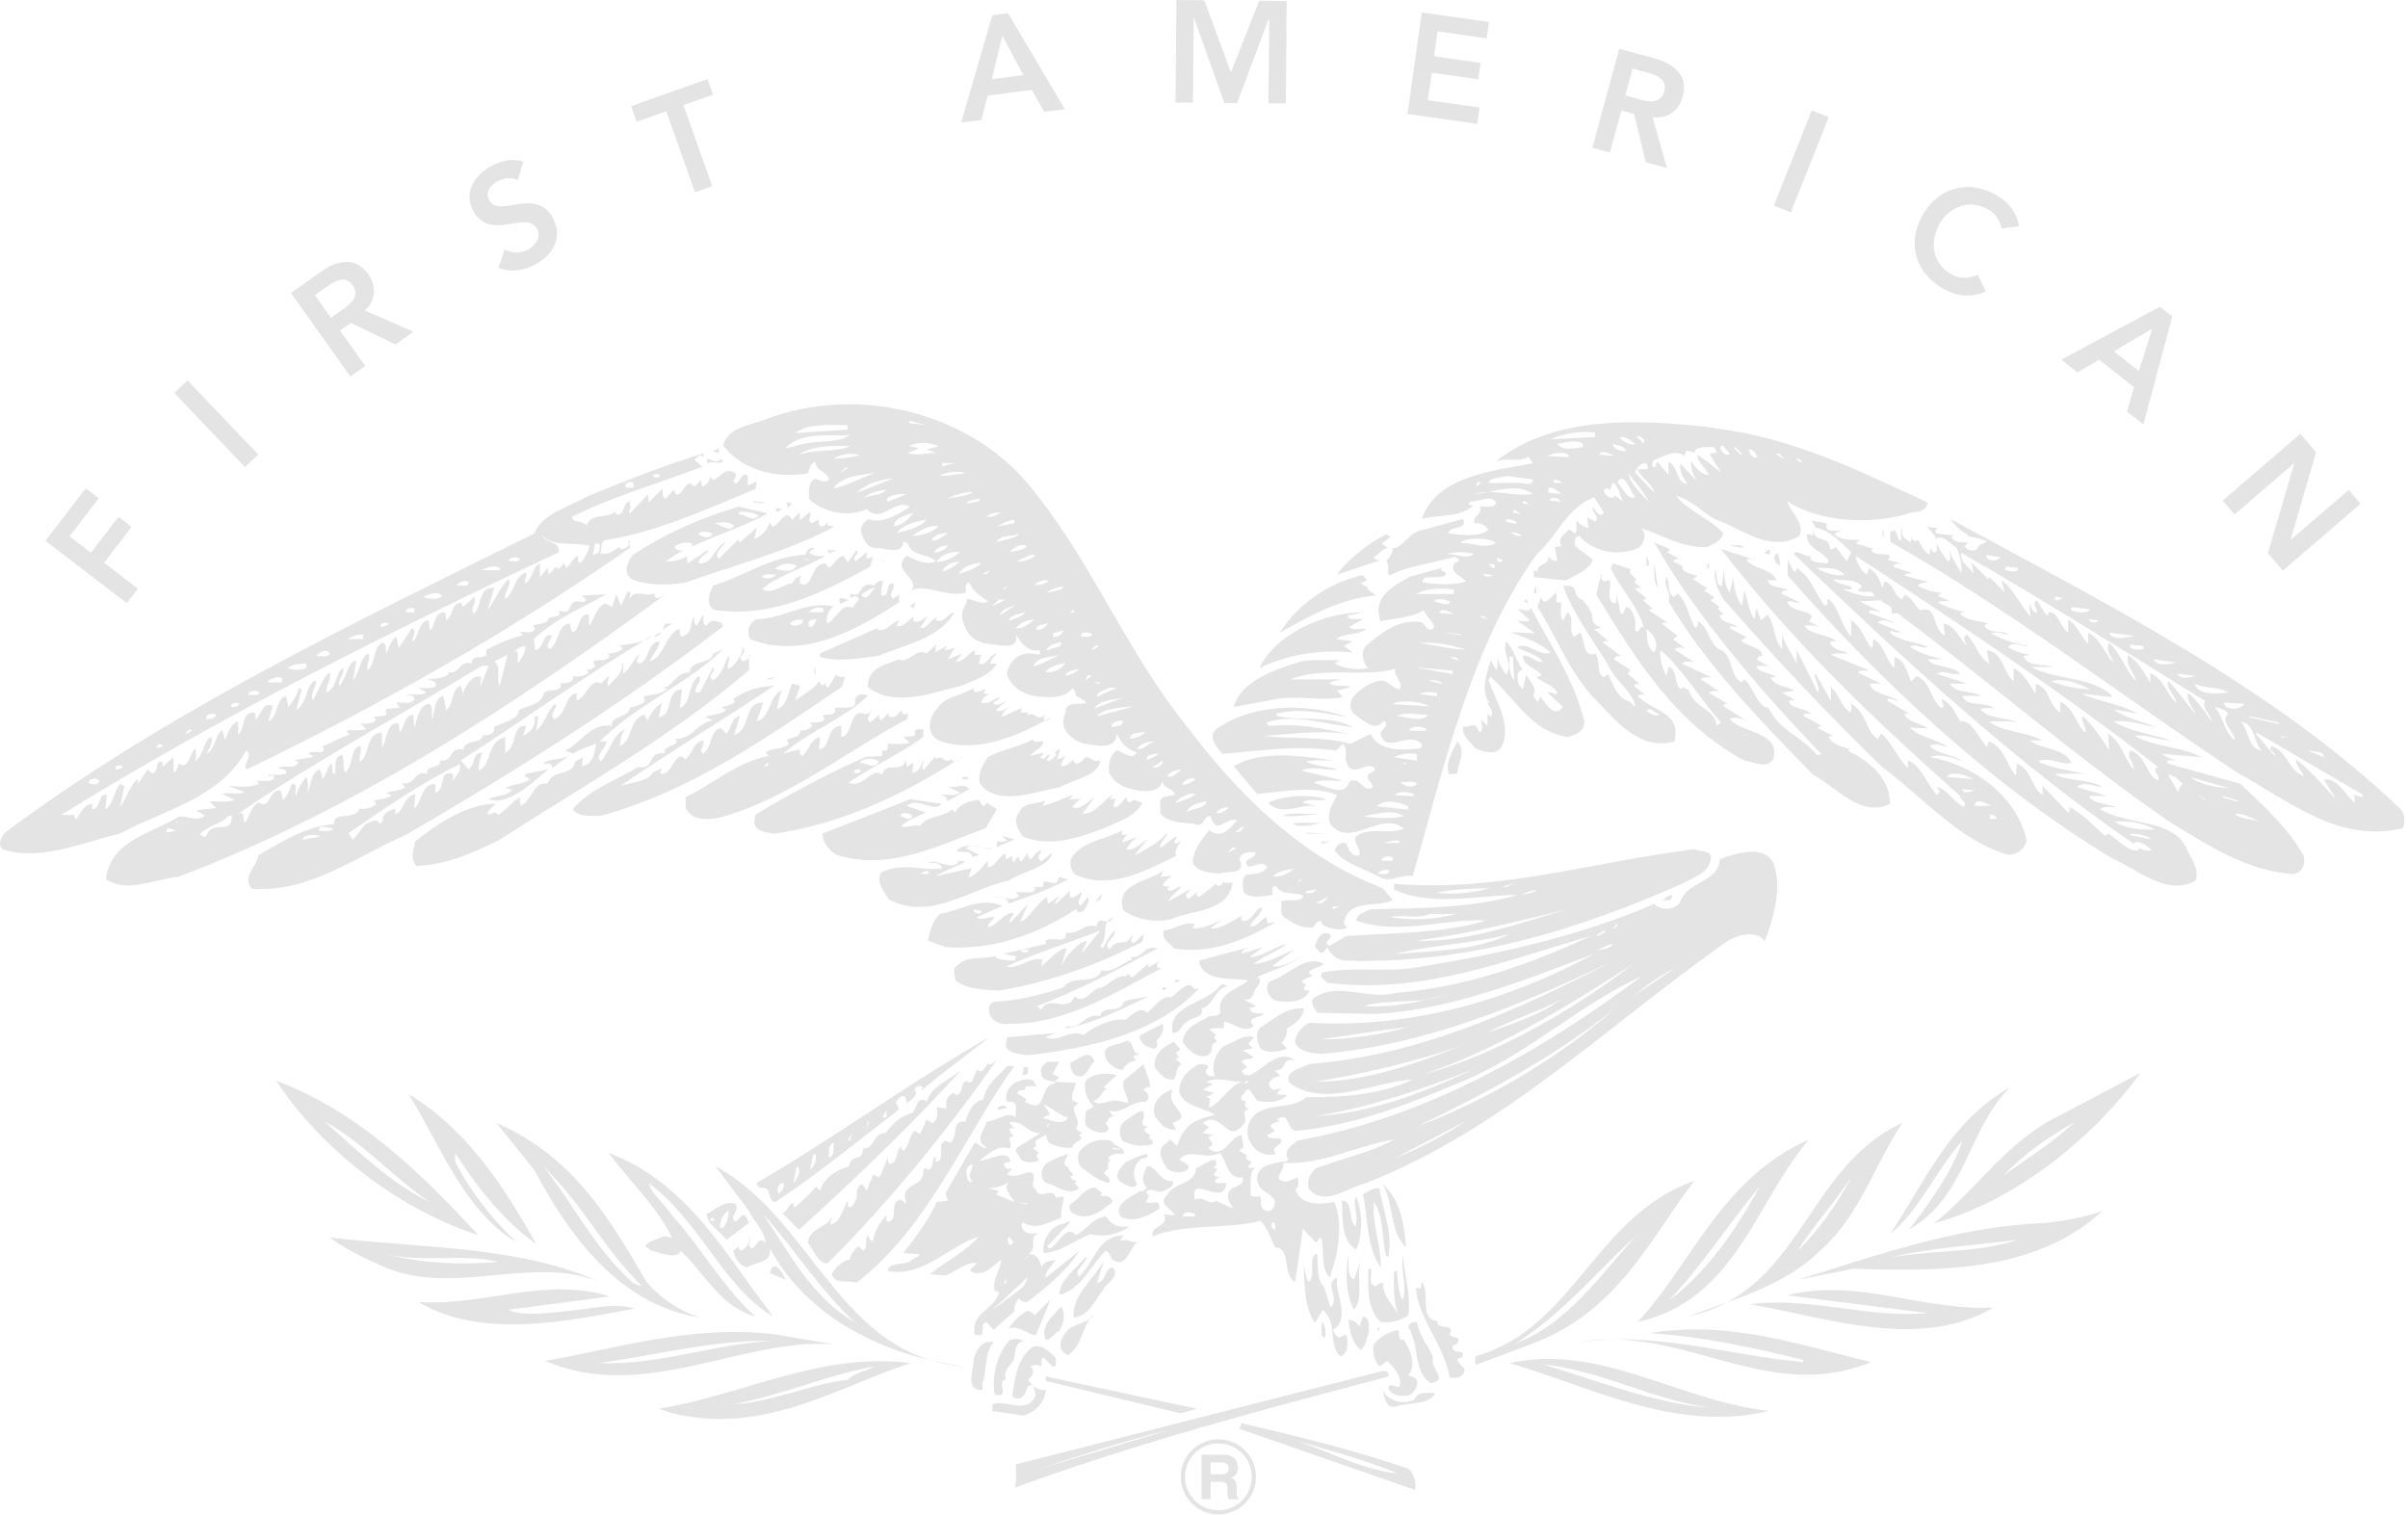 <svg xmlns="http://www.w3.org/2000/svg" width="232" height="146" fill="none"><g fill="#E4E4E4" clip-path="url(#a)"><path d="m4.376 52.11 3.88-5.06 1.26.96-2.81 3.67 2.06 1.58 2.65-3.46 1.26.97-2.65 3.45 3.26 2.5-1.07 1.39-7.84-6Zm13.691-15.458-1.274 1.215 6.813 7.142 1.273-1.215-6.813-7.142Zm9.969-8.422 2.79-1.99c1.55-1.1 3.36-1.63 4.64.17.82 1.16.76 2.49-.31 3.51l4.67 2.04-1.73 1.23-4.29-2.08-1.05.74 2.43 3.41-1.43 1.02-5.72-8.05Zm4.97 1.6c.81-.58 1.7-1.31.96-2.36-.68-.95-1.65-.44-2.39.09l-1.24.88 1.55 2.18 1.11-.79h.01Zm16.89-12.48c-.58-.3-1.29-.22-1.9.09-.72.37-1.28 1.06-.86 1.86.9 1.76 4.56-1.37 6.16 1.76.96 1.89-.06 3.57-1.78 4.45-1.09.56-2.33.77-3.49.28l.6-1.75c.68.39 1.51.39 2.21.03.72-.37 1.34-1.18.92-1.99-.98-1.93-4.59 1.31-6.2-1.83-.93-1.81.26-3.48 1.88-4.31.92-.47 1.97-.68 2.99-.38l-.53 1.79Zm14.291-6.63-2.85 1.01-.53-1.5 7.36-2.61.53 1.5-2.85 1.01 2.77 7.81-1.66.59-2.77-7.81Zm31.369-3.09 1.02-4.18 2.02 3.79-3.04.39Zm-2.95 4.18 1.95-.25.6-2.35 4.25-.55 1.2 2.12 1.99-.26-5.48-9.25-1.51.2-3 10.34ZM113.347 0l2.68.03 2.57 6.94 2.73-6.9 2.64.03-.08 9.87-1.67-.02.07-8.19h-.03l-3.07 8.17-1.23-.01-2.93-8.23h-.02l-.07 8.2-1.68-.01.09-9.88Zm23.639 1.2 6.48.92-.23 1.58-4.73-.68-.34 2.4 4.49.64-.23 1.58-4.48-.64-.38 2.65 4.98.71-.22 1.57-6.72-.95 1.38-9.78Zm19.61 7.99.7-2.58 1.47.4c.87.24 1.89.66 1.58 1.79-.34 1.24-1.48 1.02-2.43.76l-1.32-.36m-3.19 5.03 1.7.46 1.1-4.04 1.24.34 1.11 4.64 2.05.56-1.39-4.9c1.47.18 2.54-.61 2.91-1.99.58-2.14-.98-3.2-2.81-3.7l-3.31-.9-2.59 9.53h-.01Zm21.149-3.594-3.651 9.17 1.635.65 3.651-9.17-1.635-.65Zm18.312 11.384c-.26-1.02-.75-1.53-1.35-1.86-1.78-.99-3.72-.27-4.67 1.44-1.02 1.84-.59 3.87 1.19 4.85.7.39 1.54.44 2.52.03l.77 1.6c-1.38.64-2.8.46-4.07-.24-2.66-1.47-3.56-4.33-2.07-7.03 1.53-2.77 4.43-3.52 7.09-2.05 1.17.65 1.96 1.58 2.27 3.04l-1.68.22Zm10.789 11.83 3.7-2.19-1.29 4.09-2.41-1.9Zm-5.05.81 1.54 1.22 2.1-1.22 3.36 2.65-.68 2.34 1.58 1.24 2.78-10.39-1.19-.94-9.49 5.09v.01Zm23.02 7.14 1.52 1.76-2.44 8.41v.04l-.02-.02h.04l5.56-4.78 1.14 1.33-7.48 6.44-1.45-1.69 2.55-8.64-.02-.02-5.74 4.94-1.14-1.34 7.48-6.43Zm-152.37 1.34-.65.43c.21-.11.43 0 .65.11v-.54Zm-1.18 1.08.11.43c.43-.32 1.61.22 1.39-.32l-.1-.11c-.43.53-.97 0-1.39 0h-.01Zm5.46 4.28.11-.1-1.07-.11v.11l.96.1Zm2.79 0-.54-.1.11.53.43-.43Zm-.969.54-.64-.11.11.43.53-.32Z"/><path d="M73.966 49.47c-2.03 1.18-4.93 2.04-7.29 3.21v-.32c-.64-.21-1.29 0-1.71.32.1.32.64.43 1.07.32-.75.21-1.28.75-1.93 1.07.54.11 1.39-.11 2.04-.43l.11.64 1.93-1.29c.32.21-.96.64-.86 1.29 1.39.11 1.39-1.5 2.57-2.04 0 .21-1.28 1.07-.64 1.61l1.93-1.93c0-.33-.11.32.11.32l1.61-1.4-.22 1.08c.86-.33 1.18-.86 1.5-1.61l.21.43c.64 0 1.29-1.93 1.93-.65l.75-.75c-.1.22.11.43-.1.64l.1.11.97-.75c.21.43-.43.86.21 1.07l.75-.43c-.32.22-.11.75.21.75.32-.11.43-.32.64-.53-.11.1-.11.21-.11.43l.64.11c-4.39 2.36-9.43 3.64-14.25 5.36-1.71.32-3.54.32-5.14-.21-1.07-.64-.54-1.61-.11-2.36 3.22-2.14 6.65-3.65 10.29-4.71l2.78.64m-2.78-.11v.22c.64-.11 1.28.85 1.93.1-.65-.32-1.29-.43-1.93-.32Zm-2.36 1.07c.65.11 1.5.97 1.93.22-.64-.43-1.28-.32-1.93-.22Zm-1.5 1.07c.32.22 1.18.53 1.29-.1-.43-.22-1.39-.22-1.29.1Zm93.56 1.41-1.5-.64c4.07 7.18 10.5 14.57 16.07 20.36-.11.11-.21.11-.43.11-1.29-1.71-3.54-2.25-4.61-4.5-1.18-.22-1.39-1.93-2.36-2.79l-.22.32c-1.18-.53-.75-2.25-1.93-3.11-1.18-.22-1.28-2.46-2.36-2.79.11.22 0 .54-.21.64-.64-1.07-.86-2.68-1.72-3.32l-.32.33c-.75-.33-.32-1.39-.75-1.93-.32 1.07.53 1.29.22 2.36 3.43 5.89 8.79 11.47 13.93 16.72 2.25 1.18 4.61 4.18 7.4 2.79 0-2.58-2.04-4.07-4.07-5.15.11-.1.22-.1.32-.1-.75-.22-1.82-.43-2.14-1.18.1-.11.21-.11.43-.11l-1.5-.75c.11-.21.65-.32.43-.21l-1.82-.97c.11-.43 1.07-.11.75-.21-.64-.64-2.04-.43-2.14-1.28h.64l-1.29-.75 1.18-.21c-.75-.43-2.04-.43-2.25-1.28h.53c-.53-.43-1.82-.43-1.93-1.08.43 0 .96-.1 1.28.11l-1.28-.75c.21-.22.32-.43.53-.32.11-.86-1.39-.86-2.04-1.5l.54-.32-1.61-.86c.22-.54.54.11.64-.21-.53-.32-1.39-.32-1.61-.96 0-.21.32-.11.43-.11l-.64-.64.22-.11-.86-.64.32-.32-.96-.64.32-.22-1.39-.86.43-.33c-.53-.21-1.17-.21-1.5-.75.11-.11.11-.22.21-.11l-1.07-.54.22-.21c.21 0 .53-.11.64.1l-1.39-.75.21-.32.01-.01Zm7.08-.11-1.29-.21c.43 0 1.18-.21 1.29.21Zm-88.199.11.11.43.75-.32c-.22 0-.64.11-.86-.11Zm90.769.1c-.21-.11-.43.21-.54.32l.54.11V53Zm.96 1.5c-.32-.11-.86-.75-.32-1.18.32.21.32.75.32 1.18Zm-12.86-.96v.96h.21c.11-.43-.1-.64-.21-.96Zm-73.509.53v-.21l-.11.21h.11Zm74.59 2.58c-.43-.54-.32-1.61-.32-2.47l.32 2.47Zm4.93-1.39c.11-.75-.43-.43 0-1.07v1.07Z"/><path d="M78.576 52.9c-.32-.11-.43.21-.64.32.32.32.96.43 1.6.32-1.93 1.18-4.5 1.82-6.11 3.22.96.64 2.04-.54 2.89-.54.22-.42.43-.64.97-.75-.32.22-.22.54-.22.75 1.29.65.97-1.93 2.46-1.93l.33.43c.64-.43.64-.96 1.39-1.18l.43.64.86-1.18c.32.54-.54.54-.11 1.07l1.07-.86v.65l.64-.22-.32.97c-4.5 2.46-9.32 4.93-14.9 4.18-.75-.21-.64-1.07-.54-1.61l.32-.75c3.11-.96 5.46-2.78 8.89-3 .22-.43.43-.86.96-.54m-.75.97h-.53l.64.1-.11-.1Zm-3.11.96.54.11c.64.11 1.29.11 1.5-.43-.64-.32-1.61-.21-2.04.32Zm-1.29.75c.54.32 1.18.11 1.39-.22-.43.11-1.07-.21-1.39.22Zm49.97 5.36c2.46-1.39 5.79-3.32 9.22-3.54l-.86-.64.1-.11-.75-.43.65-.32-.43-.43c.11 0 .11-.11.32-.11-3.43.64-6.64 2.89-8.26 5.57l.01.01Zm24.651-3.75v-.64c-.22.11-.32.75-.11.64h.11Zm-.751.97-.21-.43-.22.22.43.21Zm-59.049-.11-.54.32c.11.11.32.11.32.33l.22-.64v-.01Zm3.759.97c-.75.11-.97 1.07-1.82.75 0-.11.11-.22.11-.32-.64.32-.97 1.18-1.61 1.07l.75-1.18c-.43.32-.97.75-1.4.53v-.43c-.53.32-.96 1.07-1.61.86l.21-.53c-.75.21-1.28 1.28-2.14.85l.32-.21-5.79 2.57v.32c1.82.54 3.86.11 5.68-.11 2.47-1.07 5.79-1.61 7.29-4.18l.01.01Z"/><path d="M131.306 59.01c-4.18 0-8.57 2.36-9.97 5.36 2.68-1.28 5.68-1.82 9-1.5l-.86-.65.86-.43-1.61-.21c.86-.65 2.14-.33 2.9-.97-.54-.11-1.39.22-1.61-.21l1.29-.75c-.54-.11-1.29.21-1.5-.32l1.5-.32ZM85.116 56c-.21.43-.21.97-.21 1.39.96.11.32-1.29 1.18-1.18.21.65-.64 1.08 0 1.5.11-.21.32-.21.53-.43v.75c-4.07 2.68-9.32 5.57-14.36 3.54-.43-.86.11-2.04 1.07-1.93 2.47-.22 4.61-1.82 7.18-1.18-.32-.22-.97.75-.86 1.5l.11.11c.75-.43 1.39-2.04 2.36-1.5l.64-.86c-.43-.75-1.17.43-1.82.43-.43-1.28 1.28.43.96-.97 1.39.65.64-1.28 2.36-.75.11-.32.54-.53.86-.43m-2.15 1.29c.54.86 1.08-.54 1.4-.64-.54 0-.96.43-1.4.64Zm-3.64 1.39c-.43-.33-1.18 0-1.39.32h1.39v-.32Zm-1.39 1.71h.32c.22-.21.32-.54.43-.75-.32.11-.97 0-.75.75Zm-1.82-.32.21.21c.43 0 .97 0 1.07-.53-.43-.11-.97 0-1.29.32h.01Zm-11.36.02h-.65l-.32.64.97-.64Zm-1.72 1.17.11.12.53-.33-.11-.11-.53.32Zm27.22.76-.97.96c-.96-.64-1.82 1.08-2.68.54-1.39.64-3 .75-3 2.68 2.57 2.03 6.22.53 9-.11 1.18-.53 2.79-.96 3.43-2.14h-.64c.11-.54.43-.64.64-.97-.75.11-.96 1.29-1.72.97.11-.21 0-.75.33-.85h-.75v-.43c-.64.32-1.08 1.18-1.82 1.07l.64-.75-1.39.54.64-1.08-.86.22c-.11-.22.11-.32.11-.43l-1.18.65c.21-.22 0-.65.21-.86l.01-.01Zm-18.65.32c-.11.75-.64 1.61-1.39 2.14-.32-.43.21-.75 0-1.28-.43.75-.65 1.82-1.5 2.36-.75-.54.32-.64 0-1.29l-1.29 2.47h-.43c-.11-.64.75-1.07.32-1.6-1.07.75-.64 2.57-1.82 3.1l.22-1.82c-1.72.11-.75 2.57-2.25 2.68l.32-1.39c-.75.53-.96.85-1.39 1.71-.11-.22-.32-.32-.22-.54-1.61.22-1.18 2.57-2.47 3 .11-.54.11-1.18.54-1.61-1.18.43-1.5 2.14-2.36 3.11-.64-.64.53-1.18.53-1.93h-.64c3.43-3.43 8.47-5.57 11.9-8.89l-.96.43c-.21 1.08-2.25.54-2.25 1.82-1.39-.11-1.82 1.72-2.68 1.39l.43.21c-.64.64-1.5.42-2.25.75.64.64-.75.85-1.29 1.07-.11.96-1.93.75-1.72 1.72-2.14-.32-3.1 1.82-4.5 2.36l.75.32c.64-.42 1.61-.75 2.25-.96-.21.86-.32 2.04-1.39 2.15l.1-.86-.75.43c-.22 1.49-2.15.64-2.68 2.14-1.39-.22-1.39 1.5-2.57 2.14l-.11-.86c-.75.54-1.39 1.29-2.04 1.72-.43-.64-.75.32-1.07-.22.32-.32.54-.64.86-.86-2.79 0-5.68 1.93-7.82 3.64-.1.86-.54 1.5.11 2.36 3-.11 5.47-1.28 7.93-2.46 8.15-5.25 16.61-9.96 24.12-16.4.1-.53-.11-1.18.1-1.61v.22c0 .43-.43.32-.64.54-.75-.54.43-.64 0-1.4Zm81.02 7.07c.11 1.07-.75 1.39-1.61 1.61-3.43-.54-4.82-3.43-7.39-5.79l-.22.32c.75 2.04 2.36 4.5 1.18 6.54-.64.75-1.72.32-2.46 0-.43-.54-1.29-1.18-1.18-2.04 1.07 0 1.07-.65 1.61.54.54-.32 0-1.29.21-1.18l.54.54v-1.18l.32.32c.43-.64-.43-1.18-.32-1.5 0 .11.11.21.21.11-.96-.97-.21-3 .11-4.07l.53.96c.21-.32.11-.85.11-1.39.1.75.43 1.18.85 1.82.75-1.18-.43-1.82 0-3.22.75.75.97 1.93 1.61 2.79-.64-.21-.64 1.18-.22 1.61l.22.21.32-1.4c.11.32 1.08 1.29.75 1.82-.21.43.32.54.32.86l.32-.54c.43.54 1.28 2.14 2.14.97l-1.5-1.4c.32-.11.53.11.86.21l.11-.11c-.33-.85-1.4-.96-2.04-1.6l.54-.11c-.43-.75-1.82-.86-1.82-1.93.64-.11 1.18.64 1.93.64-.32-.64-1.61-.97-2.47-1.4.75-.75 2.25.97 3.22.43-1.18-.96-2.46-1.39-3.86-1.93l2.36.11-1.82-1.28c-.32 0 .75.21 1.18.11l.11-.11-1.18-1.07c.43 0 1.18.43 1.29-.11 1.93 3.64 4.07 6.75 5.14 10.82m-6.86-6.11h-.32c0 .86-.11 1.61.43 2.25l-.11-2.25Zm-67.199 1.09h-.1V65h.1v-.64Zm2.05.54-.86 1.39c-.11-.11-.32-.32-.22-.54l-.32.32c-.21-.22-.32-.43-.21-.64-.22.75-1.61 1.5-2.36 2.04.11-.54.33-.97.43-1.39l-.75-.22c-.43.96-.53 2.25-1.5 2.47.21-.54.21-1.28.53-1.82-1.28.43-1.07 2.68-2.46 3l.64-1.82c-2.04 0-1.07 2.57-2.79 3.11l.54-1.82c-.86.21-.75 1.07-1.29 1.71l-.54-.54c-1.18.32-.75 1.83-1.72 2.47l-.21-.32c.11-.32.32-.54.21-.97-1.07.32-.86 1.18-1.72 1.82-.97-1.07-1.18 1.61-2.36 1.4-.11-.22.11-.32.11-.54l-.86.43c-.43.85-2.14.96-3.11 1.28 4.82-3.32 10.29-6.64 14.79-9.65-1.82.11-2.79.53-3.97 1.29l.21.22c-.21.32-.75.42-1.29.54l.43.32c-.64.43-1.39.43-2.04.64l.75.32c-1.82.43-1.72 1.71-3.65 1.82.75.64-1.28.54-.96 1.39-1.82-.32-.86 1.61-2.57 1.29-1.93 1.18-4.71 2.14-6.32 4.07.54.75 1.71.64 2.68.64 8.68-2.36 15.97-7.5 23.25-12.43l.32-.96c-.11 0-.86.11-.86-.32h.05Zm-5.581.22c-.43.11-.75.43-1.18.32.32-.21.86-.11 1.18-.32Zm18.76 1.17c-1.18.75-2.89.86-3.54 2.04-.86.86-1.07 2.57.43 3.11 3.97 1.29 8.36-1.07 10.83-2.46-.32 0-.54.75-.96.32 0-.32.11-.54.21-.64-.75 1.18-1.07-.32-1.82.32l.11-.32h-.75c.1-.11.1-.32.1-.43l-1.93.86c.11-.54.75-.96.86-1.08-.32.22-.86.65-1.4.43l1.07-.96c-.43.21-.85.64-1.29.32 0-.32.43-.21.64-.64-.64.21-1.18.75-1.82.54.11-.43.43-.64.75-.86h-.53l.21-.42c-.43 0-1.18.64-1.18-.11l.01-.02Zm58.831-8.46h-.11l.65.86h-.11c.75.64-.21 1.28 1.28 1.82l-.75.11 1.39 1.18c-.21 0-.43-.1-.53.11l1.71 1.29c-.32 0-.54 0-.64.32l1.61 1.07c-.11 0-.21.22-.32.32l1.39 1.18c-.11-.32-.43-.11-.64-.22l-.11.22 1.18.97c-.22-.22-.43-.11-.64-.11l-.21.11c1.39 1.5 4.28 1.5 3.54 4.39-3.54.97-5.89-2.36-8.14-4.61-2.15-2.57-3.22-5.46-5.04-8.36l.32-.96c.32 1.18 1.28-.43 1.5-.43v.96h.43c.11.54-.21 1.29.21 1.72l.43-.75c.75.53 0 1.71.65 2.36l.54-.43c.54.65.21 2.46 1.5 2.04.54.65 0 2.04.86 2.26l.32-.32c.54.96.86 2.36 2.15 2.68l.54.54c-.22-1.51-2.15-2.68-2.69-4.18-1.5-2.36-3.42-5.04-4.29-7.5 1.82-.22.54.97 2.04 1.39m6 10.61c.32.32.96.64 1.28.32-.53 0-.86-.75-1.28-.32Zm-1.52-13.64c-.43.64.97.86.32 1.28l.75.54c.54 0-.54-.11-.64.11l1.28 1.07c-.1-.21-.21-.11-.43-.11l-.11.11.97.86c-.22 0-.32 0-.43.11l1.82 1.18c-.21.11-.43-.11-.53.11l1.5 1.18-.43.33 1.29.96c-.32-.22-.86-.22-1.18 0l1.82 1.18c.54.21-.86-.21-1.07.21l2.79 1.29c-.33.11-.75-.11-.97.21l1.93 1.29c-.32-.21-.86-.21-1.18 0l1.82 1.07c-.22 0-.32 0-.43.21l2.36 1.5c-.54-.32-1.29-.53-1.72-.21 1.29 1.39 4.93 1.17 4.18 3.86-.64.96-1.93.22-2.78.11-6.75-3.64-10.5-9.86-14.26-15.97l.32-1.5c.11 0 .11-.11.21-.22h-.1v-.22h.1c0 .22-.1.64.22.64l.54-.11c.21.75-.43 2.04.53 2.25.21-.21.11-.64.11-.97l.43 1.94c.32.21.32-.43.53-.65.54.11.96 1.07.86 1.93v.32c.42.54.53-.86.85-.11-.43-2.03-2.36-3.96-3.21-5.89l.21-.43 1.72.54m1.5 5.78c.11.76 0 1.82.75 2.25.43-.54.21-1.61-.75-2.25Zm1.39 2.04c-.21.86.32 2.04.54 2.47l.22-.86c.96.32.43 1.61 1.18 2.15l.22-.21.54.32c.54 1.82 2.57 1.71 2.68 3.43l.43-.32c-2.14-2.46-3.54-4.93-5.79-6.97m7.82 8.04.64.22c-.22-.22-.43-.11-.64-.22Zm-68.27.52c-1.39.75-3 .97-4.39 1.72-.53.75-1.07 1.82-.75 2.57 1.6 2.25 5.35.75 7.71.32 1.29-.75 3.75-1.07 3.86-2.57-.86.21-.64-.22-1.39-.32-.32.32-.54.64-.97.64-.11-.11-.32-.21-.22-.43-.32.32-.75.75-1.18.65 0-.43.32-.75.43-1.07-.21.22-.53.43-.86.43l.32-.86c-.11-.21-.43.11-.54.21l.22.22c-.32.22-.64.75-.96.54 0-.22.21-.32.32-.54-.54-.11-.43.75-.97.22.11-.11.32-.22.32-.43l-1.29.32c.53-.64 1.18-.75 1.29-1.39-.32-.11-.97.22-.97-.21l.02-.02Zm40.829.22c-.43.97-1.29 2.14-.75 3.22.21-.21.64 0 .75-.21.11-.97.86-2.15 0-3v-.01Zm90.99 6.65c.32.43.32 1.18.11 1.71-6.21 1.5-11.04-2.68-15.97-5.36-10.82-7.18-21.97-15.76-33.33-22.18-.22-.32 0-.75-.11-1.18v.21l.43-.21c.32.32.21.96.75 1.07h-.11v-1.18h.11c-.11.96.22.75.75 1.28.22-.22.11-.54.11-.86 0 .32.11.75.43.75.43-.43.53 1.07 1.39 1.29v-.86c-.11.21.21.43.32.64.21.11.43-.21.32-.43v-.42c.21.54.64 1.18 1.07 1.71.43-.11.11-.64.22-1.07.1.86.75 1.5 1.07 2.25.11-.64-.11-1.72-.43-2.47-.64-.32-1.29-1.39-2.14-.85.54.21-.43-.86-.75-1.18-.11 0 .64.11 1.07.11-.11.11-.43.32-.11.54l1.72.21c-.11 0-.22.11-.32.11.32.64 1.07.54 1.72.54-.21 0-.21.21-.43.32.11.43.86.64 1.18.32.32-.64.43-.32.96-.75-.64-.33-1.28-.33-1.92-.54l.11-.1c-.75-.32-1.29-.96-1.71-1.5 15.22 8.25 31.4 16.4 43.51 28.08m-50.05-26.37h.11v-.64h-.11v.64Zm7.61 1.5c-.21.96.75 1.4 1.18 2.04l-.22-1.07 1.61 1.61.11-.22 1.5 1.5-.33-1.18c1.08.75 1.83 2.36 2.79 3.54l-.11-1.39c.11.43.43 1.07.75.97 0-.43-.43-.86-.11-1.18.54.43.54 1.07 1.18 1.5v-.32c.96-.22 1.07 1.28 1.93 1.93v-1.28c.96.64 1.07 1.5 1.93 2.36v-1.07c1.18.54 1.71 2.25 2.46 2.9-.22-.64-.86-1.18-.43-1.93 1.08.96 1.82 3.11 2.57 3.65-.21-.86-1.07-1.61-.75-2.46 1.07.75 1.5 1.6 2.14 2.68v-.96c1.39.64 1.61 2.25 2.57 2.89-.22-.75-1.07-1.39-.86-2.14.96.96 1.93 2.46 2.68 3.21-.32-.64-.97-1.39-.75-2.04.75.54 2.03 2.36 2.25 2.79 0-.75-.96-1.18-.64-2.03-7.61-4.72-15.65-9.76-23.47-14.26m2.46.22c-.21.53.97.75 1.29.21l-1.29-.21Zm1.93 1.07-.21.32c.43.22 1.39.32 1.28-.11-.32-.22-.75 0-1.07-.22m4.72 2.89-.11.32c.22.22.65 0 .75-.21-.22.11-.43 0-.64-.11Zm1.5 1.07v.32c.54.22 1.5.33 1.82-.11l-1.82-.22m1.71 1.18c0 .32.75.43.86.11l-.86-.11Zm1.93 1.28c.32.86 1.82.43 2.47.32l-2.47-.32Zm2.04 1.07v.43c.32.11 1.39.32 1.29-.11-.32-.32-.96 0-1.29-.32Zm2.25 1.5c.32.75 1.61.43 2.14.32l-2.14-.32Zm2.25 1.39c.43.64 1.29.32 1.82.22l-1.82-.22Zm1.71.96c.32 1.18 2.14.96 3.22.86-.97-.64-2.25-.32-3.22-.86Zm2.79 1.83c.11.85 1.93.64 1.93.1l-1.93-.1Zm-.86.43c.86.96.86 2.35 1.93 3.21 0-.86-1.5-1.82-.64-2.57-.22-.43-.86-.54-1.29-.64Zm6.11 1.6.11-.1-2.89-.64v.11l2.78.64m-3.64-.21c.86.75.64 2.57 2.04 2.79-.86-.86-.54-2.57-2.04-2.79Zm11.68 6.97-10.08-5.89-.1.1 1.82 2.14c.11-.43-.75-.53-.32-.96 1.6.54 1.6 2.36 3.11 2.89-.22-.53-.86-1.18-.75-1.61 1.29.96 2.57 2.47 3.86 3.86l-1.18-1.93c1.4-.1 1.93 1.39 3 2.26l-.1-.86c.21.22.53.22.86.32l-.11-.32m-7.08-5.46-.64-.11-.1.11h.75m1.61 1.18 1.82.75c0-.75-1.18-.43-1.82-.75Z"/><path d="M54.786 72.83c-.75.43-1.93.21-2.46.75h.43c.21-.11.53.22.43.43l1.61-1.18h-.01Zm28.831-5.79c-2.36 2.25-5.68 3.42-8.14 5.57l1.61-.42c-.1.32 0 .53.22.64.75-.64.64-1.5 1.72-1.82l-.11 1.18c1.18-.11.64-2.25 2.14-2.25v1.07c1.18-.11.75-3.01 2.36-2.15.11-.21.64 0 .43-.75.32.64-.64 1.07 0 1.5l.86-.75c0-.21-.11.43.22.54.21-.32.75-.54.64-.96 0 .32 0 .54.22.64.64.11.75-.43 1.07-.64 0-.22 0 .32.21.43l.43-.11-.11.54c-5.9 3.11-11.36 7.61-17.9 9.43-1.29.33-3 .33-3.43-.97v-.96c2.68-1.28 5.04-3.43 8.04-3.97l-.32-.32c.64-.53 1.61-.21 2.25-.86l-.21-.22c-.11-.43 1.39-.21 1.28-1.07.54.1.86-.11 1.18-.43l-.21-.22c-.11-.21 1.93.11 1.18-.75.43-.21 1.39.11 1.18-.75.75-.1 2.25.22 1.93-.75.22-.65.75-.65 1.29-.43m-9.64 6.75v-.32l-.43.43.43-.11Zm-21.151.34-2.14.43c-.43.32.21.32.32.53-.64.54-1.61.43-2.36.86.21 0 .43 0 .64.22-.64.64-1.5.42-2.25.85 1.93.64 4.07-1.5 5.79-2.89Zm38.9-.97c-1.07.54-.64-.54-1.61 0v-.32l-1.18 1.39c-.32-.32.22-.96 0-.96-.11.32-.54 1.29-1.07 1.18l.1-.97-.64.43-.11-.75c-.21 1.5-1.93.11-2.25 1.5-.97-.86-1.82 1.39-3.22.75 2.35-1.6 4.82-2.68 7.18-4.39v-.75h-.43c-.75.11-.21.21-.43.64l-1.07.11.64.54c-.64.21-1.39.11-2.14.11v.43c0 .32-.32.21-.53.21v.53l-1.61.11a92.036 92.036 0 0 0-10.61 5.57l-.11.75c.11.86 1.18.96 1.93 1.07 6.36-.92 12.13-3.63 17.41-6.96-.09 0-.18-.02-.27-.11v-.11m-7.07.22c-.32.86-1.28.11-1.82.11.21-.43 1.29-.54 1.82-.11Zm-1.72.86c-.1.32-.42.32-.64.22-.21-.22.43-.43.64-.22Zm9.46-1.09c.1-.07.21-.13.32-.2-.09-.05-.2.08-.32.2Zm0 0c-.12.08-.25.16-.38.23.14 0 .27-.12.38-.23Zm-31.73-21.1h-.11v.33h.11v-.33Z"/><path d="M58.327 52.04c4.93-.75 9.75-2.99 14.47-4.93l.11-.75-.86.43v-.97c-.64-.43-.64.65-1.18.76-.54-.32.21-.43 0-.97-1.07-.64-1.18.21-2.14.64-.11-.11-.32-.22-.32-.43 0 .43-.21.76-.64 1.07-.32-.1-.11-.86-.21-.64l-.65.64c-.86-.96-.96.75-1.71.75-.11-.11-.32-.32-.21-.54l-.86.96c-.43-.21-.21-.64-.32-.96l-1.29 1.29-.1-.75-1.72 1.82-.11-.11c.22-.32.11-.75.11-1.07-.75.11-.43 1.39-1.29 1.29-.32-.22.11-.53.22-.75-.75 1.5-2.57.32-3.11 1.82-.42-.54-1.39-.22-1.39-.86 3.86-1.93 8.36-3.21 12.54-4.82l-.75-.64.43-.43c.22-.11.32.21.43.11v-.32c-3.86 1.18-7.61 2.68-11.26 4.18-1.61.96-4.29 1.61-5.04 3.54-17.47 8.68-35.15 17.04-51.01 28.83-.32.32-.75 1.18-.21 1.6 3.64 1.18 7.61-.64 11.25-1.5 4.18-2.25 9.75-3.43 12.22-8.04.75.64-.54 1.5.1 1.82 12.65-6.11 25.4-13.29 36.87-21.33v-.42c-.11.32-.86.86-1.07.32-.75.64-1.18.75-1.82.64.32-.43-.11-1.07.54-1.29m5.25-6.22c0 .22-.75.33-.64-.1.21 0 .53-.11.64.1Zm-2.57.76v.42h-.65c-.43-.32.32-.75.65-.42Zm-10.93 7.29c-.21.43-.75.1-1.07.21-.11-.32.75-.53 1.07-.21Zm-1.93.86v.22h-1.82c.54-.22 1.18-.54 1.82-.22Zm-3 1.39c-.11.54-.64.22-1.18.32.21-.32.86-.64 1.18-.32Zm-2.57 1.29c-.32.43-1.29.32-1.82.11.43-.21 1.28-.64 1.82-.11Zm-2.68 1.18v.43h-.75c-.21-.43.42-.43.75-.43Zm-2.47 1.5c-.11.21-.43.32-.75.32-.21-.32.53-.54.75-.32Zm-2.47 1.07v.43h-1.5c.43-.21.96-.54 1.5-.43Zm-3.21 1.82c-.22.43-.75.22-1.29.22.21-.22.97-.86 1.29-.22Zm-2.25.97v.43c-.54.21-1.29.21-1.82 0 .43-.32 1.07-.43 1.82-.43Zm-2.89 1.29c.22.11.43-.11.54.21v.32h-1.29c-.21-.32.53-.32.75-.53Zm-1.61 1.5c-.1.32-.64.21-1.07.21-.11-.32.75-.53 1.07-.21Zm-1.93 1.07c-.22.33-.53.33-.75.33-.32-.33.43-.54.75-.33Zm-2.25 1.07c-.11.32-.54.43-.96.43-.11-.54.64-.64.96-.43Zm-2.57 1.39.22.11c-.11.1-.43.32-.65.32l.43-.43Zm-2.57 1.61c-.11.11-.32.11-.43.22-.43-.32.32-.54.43-.22Zm-3.97 1.93c.32.21-.21.21-.32.32h-.22c-.32-.32.32-.43.54-.32Zm-2.14 1.5c-.22.43-.64.22-.97.22-.32-.43.75-.75.97-.22Zm46.4-21.11c-.53.21-.11-.53-.43-.64l-.97 1.18-.32-.54c0 .32-.32.43-.43.64l-.32-.21-.64.75-.11-.64-.75.86V54.3c-.65.21-.65 1.39-1.4 1.93-.21-.42.32-.75 0-1.07-1.18.54-.96 1.82-1.93 2.57-.21-.64.64-1.29.32-1.93-.86.75-1.29 2.03-2.03 3l.64-2.14c-1.5-.22-1.18 1.71-1.93 2.47-.53-.43.32-.97 0-1.61l-1.07.96-.21-.43c-1.07.21-.64 1.18-1.4 1.72l-.1-.75c-1.18-.11-.86 1.28-1.5 1.71l-.11-.96c-1.07.11-.96 1.82-1.6 2.03 0-.42.53-.96 0-1.28l-1.29 1.93-.21-1.07c-.43.11-.75 1.07-.97 1.6-.11-.43.11-.96-.42-1.07-.97.64-.53 1.93-1.4 2.68-.11-.64.32-1.18.11-1.61-.85.32-.85 1.82-1.5 2.58l.32-1.93c-.86.11-.96 1.72-1.61 2.46-.32-.53.53-1.07.32-1.72-.75.43-.54 1.93-1.61 2.36 0-.75.53-1.39.32-1.93-.75.54-1.07 1.82-1.61 2.68-.32-.54.32-1.29.32-1.93-1.07.32-.75 2.14-1.93 2.89l.53-2.03-.32-.11c-.11.75-.54 1.29-.97 1.82l-.22-1.07c-1.07.32-.64 1.93-1.71 2.46l.43-1.5c-.97-.42-1.07.75-1.61 1.29v.21l-.11-.85c-1.39-.11-.86 1.5-1.61 2.14v-1.29c-.64.11-.96 1.08-1.29 1.82l-.22-.97c-.64.22-.64 1.72-1.5 2.25 0-.21.65-.86.43-1.6-.75.21-.75 1.93-1.61 2.36.21-.32.11-.75.11-1.18-.54 0-.64 2.14-1.61 1.39-.21.32-.21.75-.54.86v-1.5l-1.07.96c0-.22.1-.43-.11-.53-.64 0-.21.96-.86 1.18l-.43-.43-.97 1.4v-.43c-.64.32-1.08 1.83-1.71 2.68l.42-2.03-.42-.21c-.64.75-.54 1.82-1.4 2.46 0-.43.11-.86.11-1.4-.86-.11-.53 1.29-1.39 1.4v-.54c-.75 0-1.18.96-1.61 1.61.11-.22-.21-.33-.1-.54h-1.29c15.43-9.54 31.72-17.68 47.91-25.29.32-1.07-1.29-.86-1.61-1.71 1.07 1.28 3.22.65 4.61 1.07-.11.54-.43 1.18-.86 1.61m1.18-.75.22-1.18c.11.21.22.11.43.11.11.96-.21.96-.64 1.07h-.01Zm36.15 21.41h-.54v.22h.54v-.22Zm.1 1.18c-.43-.64-1.28-.11-2.03-.21l1.18.54c-.64.43-1.5.11-2.25.21h.43c.22.11.65.22.54.64l2.14-1.18h-.01Zm10.069.54c-.96.33-2.04.86-3 1.07l.32-.54c-.86.43-2.14.11-2.57 1.18-.65.64-.11 1.82.43 2.36 2.68.97 5.14.11 7.5-.75 1.39-.64 3.32-1.18 3.96-2.57-.75-.11-.53-.43-1.29 0-.1-.11-.32-.22-.22-.54-.32.21-.85 1.18-1.28.96 0-.32.11-.54.21-.75h-.54l.22-.43c-.97.64-1.72 1.93-2.89 1.82.43-.53.86-1.18 1.18-1.6-.64.43-1.5 1.39-2.14.96.21-.32.53-.64.86-.75h-1.18l.43-.43v.01Zm18.76.75c1.29 1.5 3.32-.11 5.04.42l-1.72-.42c.64-.54 1.61 0 2.25-.33-1.82-.54-4.07-.32-5.57.33Z"/><path d="M90.687 77.44c-.75.96-2.14-.75-3.32.21l1.82.64c-.86.43-1.61.64-2.36 1.29.43.32 1.29-.22 1.82 0 .75-1.07 2.14-.75 3.11-1.6l.22.32c.53-.86 1.29-1.07 2.03-1.18.65-.32.43 1.18 1.07.22l.96.64-1.07 1.82c-4.5 1.61-9.22 4.18-14.36 2.57-.75-.43-1.29-1.18-1.39-2.04l8.47-3.32 3 .43Zm-3.96 1.18c.32 0 .85.65 1.18 0-.32-.32-1.07-.43-1.18 0Zm36.859 0c.97.11 2.68-.11 3.65-.22-1.18.11-3-.21-3.65.22Zm45.541-24.65c-.21-.21-.53-.1-.75-.1l-.11.1c.75.86 2.46.86 2.9 1.93h-.86c.11.75 1.39.64 2.04.97-.32 0-.65 0-.75.32l1.82.86c-.53.11-.75-.22-1.18-.11 0 1.18 3.21.75 2.04 1.93l1.39.75c-.54-.32-1.07-.42-1.82-.32.53.86 2.14.75 3.11 1.5.22 0-.54-.1-.65.11.32.75 1.18.75 1.83 1.07-.54 0-1.18-.11-1.72.11l3.64 1.49c-.32.11-.75-.11-1.07.22l2.25 1.07h-1.07c.11.96 1.82 1.07 2.68 1.61 0 .21-.75-.43-1.07 0l2.35 1.39c.22 0-.32-.21-.64-.11.21.86 1.6.86 2.36 1.5-.11-.21-1.29 0-1.83-.21.64.96 2.46 1.07 3.64 1.93-.53-.11-1.18-.43-1.71-.11.75.86 2.14.75 3.11 1.5-.32-.11-1.93-.86-3.11-.43 4.18.75 8.36 3.75 9.32 8.04-.21.86-.86 1.29-1.71 1.4-4.93-1.4-8.36-5.68-12.22-8.47-5.79-5.68-9.75-9.86-15.22-16.08-.64-.96-1.07-2.03-.86-3 .21.53 0 1.61.64 1.61l.22-1.61c0 .43 0 1.61.54 2.25.11-.54.32-1.07.32-1.61.11 1.07.21 2.04.86 2.89l.22-1.49c.32.96.43 1.93.96 2.79l.22-1.07.43 1.18.64-.54c.75.97.53 2.36 1.39 3.32v-1.5c.22 1.07.97 1.93 1.4 2.89v-1.29c.64 1.29 1.39 2.68 2.03 4.07.32-.64-.53-1.5-.21-1.82l1.5 2.68v-1.39c.75.75.97 1.82 1.82 2.46.21-.22.11-.54.11-.86 1.5.86 1.39 2.68 2.57 3.43l.32-.54c.97.75 1.5 2.25 2.57 3.32v-.75c1.39.64 1.71 2.14 2.78 3.32.54-.21.11-.54 0-.75.97.21 1.61 1.39 2.57 1.93.54-.42-.32-.64-.32-1.07-8.57-7.61-15.97-14.68-23.04-23.79l3.32 1.07m18.44 20.9 2.57.22c-.75-.43-2.15-.86-2.57-.22Zm1.5 1.18c.1.54.86.22 1.18.11l-1.18-.11Zm1.18 1.61h1.61c-.43-.21-1.5-.86-1.61 0Zm1.5.86v.42c.21-.1.64.11.64-.21-.21 0-.32-.33-.64-.21Zm-67.18.86c.64.43 1.93.11 2.79-.1-.97.1-1.93-.11-2.79.1Zm-98.711-4.72c.13 0 .28 0 .43.01v.09h-.43v-.11m37.19-17.47c-.86.43-1.82-.53-2.36.54 0-.32.21-.85-.22-.64l-.64 1.28-.43-1.07-.43 1.18-.64-.32c-.86.32-1.07 1.5-1.5 2.14-.22-.32.1-1.18-.22-1.07-.97 0-.64 1.61-1.5 1.71l-.21-.86c-1.29.21-.96 1.93-1.93 2.47-.54-.33.21-.96.21-1.29-.96-.32-.75 1.39-1.61 1.39l-.11-1.07c2.04-1.93 4.61-3 6.97-4.29l-2.35.11.42.43-.32.22c-1.82-.54-.64 1.5-2.36.75.53.86-1.07.54-.97.86-.11.54-1.07.43-1.5.64l.21.32c-.32.54-.96.22-1.5.32.11.11.32.11.22.32-1.29.33-2.47.86-3.43 1.39v.54c-.54.32-1.39-.11-1.39.75-1.29-.32-1.07 1.07-2.25.86v.21c-.43.32-1.18.43-1.93.43.22.21.97.21.65.75-.43.21-1.07.11-1.61.11l.75.43c-.53.43-1.39 0-1.92.32h.32c.32-.11.54.21.43.43-.43.43-1.07.21-1.72.21l.32.53-1.29.11v.64l-1.17.11.21.32c-.21.32-.97.43-1.5.32l.54.54c-.54.21-1.18.11-1.82.11v.32c.11-.1.22 0 .22.11-1.29.43-1.5.75-2.79 1.18h.22c.43.96-.96.22-1.39.64l.53.32-1.82.32.32.21c-.32.75-1.4.21-1.93.54.21.21.86 0 .75.54-.4.16-.85.14-1.28.12.09.1.1.21.1.41-.43.32-1.07.11-1.71.22l.32.22c-.86.42-2.04.32-3 .21l1.61.64c-.64.21-1.5 0-2.25.11l1.28.64c-.75.22-1.61.11-2.46.11l.64.64-1.93.22.86.53c-.86.65-1.82-.11-2.57.11-2.57 1.61-6.54 2.25-6.97 6 2.03 1.39 4.61 0 6.97-.22 16.93-6.42 32.47-16.61 46.94-27.22 0-.11-1.07.96-1.07-.11m-47.05 23.05.11-.43.86.22c.11 0-.64.21-.96.21m1.3-.96h-.34v-.11c.11.06.22.09.34.11h1.16c-.4 0-.81.06-1.16 0Zm2.56 1.28c-.11.32-.43-.1-.64-.1.64-.86 2.04-.97 2.79-1.82h.32c0 2.03-1.82.22-2.46 1.93m26.36-14.25.11-1.07c-.86-.22-1.39.75-1.72 1.5v.32l-.21-.97c-.96.32-.64 1.71-1.4 2.36l-.32-1.39c-.96.32-.75 1.61-1.07 2.25-.11-.54.21-1.18-.32-1.5-1.07.33-1.07 1.5-1.39 2.36l-.11-1.28c-.86 0-.86 1.28-1.29 1.72l-.11-.86c-.85-.21-1.07.86-1.29 1.5 0 .32-.21.54-.32.86v-1.5c-1.61 0-1.18 2.46-2.14 2.79-.11-.54.21-.97.1-1.5-1.07.11-.64 1.82-1.5 2.57-.32-.64 0-1.18-.32-1.72-.86.22-.54 1.18-.65 1.82h-.21l-.11-.97c-.43.11-.43 1.07-.96 1.5.11-.43-.11-.64-.22-.96-.96.43-.75 1.72-1.28 2.46.22-.42.22-1.18 0-1.72-.43.54-.86 1.18-.96 1.83-.32-.32.32-1.18-.43-1.18-.22.64-.43 1.18-.86 1.6l-.22-.96c-1.18-.11-.96 1.93-2.14 1.18-.75.42-.86 1.39-1.29 1.93-.32-.11.11-1.18-.64-.86 7.5-5.14 15.54-9.43 23.47-14.25h.64l-.86 2.15m1.93-.21c-.43-.75.22-1.93-.54-2.36l1.29-.64-.75 3Zm1.82-2.25c-.32.11.33-1.5-.53-.97.32-.22.75-.75 1.18-.54 0 .64-.43 1.18-.65 1.5v.01Zm58.08 16.6.11-.43c-1.6.85-3.53.96-4.71 2.36-.54.53-.32 1.61.22 1.93 3.32 1.5 6.75-.43 9.64-1.82-.22-.53.32-1.29.64-1.61l-.21.21c-.32.11-.43.43-.64 0 .11-.11.32-.32.22-.54l-1.5 1.18c-.21-.54.65-.97.65-1.5-.75.96-2.25 1.71-3.21 2.25l1.29-1.61c-.54.32-1.29 1.18-2.03.96.32-.53.64-.86 1.07-1.18l-1.5.54c.11-.21.21-.54.53-.75h-.53l-.04.01Zm19.51-.11-1.61-.1-.11.1h1.72Z"/><path d="M221.966 82.48c-1.5-2.68-3.75-4.72-6.11-6.96l-6.96-1.93-.11-.32c.33-.05.66-.03.98.02-.54-.15-1.06-.33-1.51-.66l3.86.32c-2.04-1.07-4.61-.96-6.43-2.04 1.07-.22 2.25.43 3.43.43-1.82-.64-3.97-.86-5.47-1.82 1.28-.21 2.68.33 4.07.54-1.39-.54-3.21-.97-4.07-1.72l2.25.43c-1.6-.97-3.75-1.18-5.36-1.93.86.11 1.93.22 2.89.33v-.22c-2.14-1.82-5.36-1.39-7.72-2.68h2.14c-.96-.32-2.57 0-2.89-1.07l.64-.11c-.75-.11-1.5-.33-2.14-.75.54-.64 1.61.11 1.93-.11-1.28-.21-2.57-.64-3.54-1.18.64-.32 1.18.11 1.72.11-.64-.54-1.93 0-2.36-.86.11-.21.32-.21.43-.21-.96-.32-2.14-.22-2.78-.96.11-.22.43-.11.64-.11-1.07-.22-2.04-.54-2.79-.97.32-.22.86-.11 1.18-.11l-1.18-.54c.22-.22.43-.32.64-.22-.86-.1-1.82-.32-2.57-.75.32-.32.65-.32 1.08-.32l-2.36-.64c.21-.32.53-.21.86-.21l-1.93-.64c.11-.54 1.29-.22.86-.32l-1.39-.33.21-.43c-.54-.32-1.5.11-1.82-.54l.21-.11-1.71-.54.43-.33c-.96 0-1.93 0-2.46-.53.11-.1.22-.32.54-.21 0-.43-1.61.32-1.29-.86-.54-.11-1.07-.11-1.5-.32l.43.75c1.39.22 2.47 1.5 3.43 2.36l-.43.86-1.08-1.39c-.11.1-.32.32-.53.22-.1-1.5-1.61-.43-1.61-1.93-.11.21.11.53-.21.64 0-.21-.32-.1-.43-.1 0 1.4 1.5 1.5 2.14 2.57l-.22.22c-.54-.22-1.61.11-1.61-.75-.53.11-1.61-.75-1.5-.11 10.18 9.75 21.11 19.93 32.69 27.86l.11-.11c.43-.32 1.5.54 1.61.75-.43.11-.86-.11-1.29-.22v.22c-1.07.11-1.93-1.07-2.89-1.61l-.32.21c-1.07-.96-2.15-2.15-3.43-2.79 0 .11.11.43-.11.54l-2.46-2.57v.86c-1.07-.64-1.07-2.46-2.47-3l-.11 1.18c-.96-1.18-1.07-2.68-2.57-3.32l-.22.54c-.86-.96-1.5-2.68-2.57-2.47-.43-.75-.86-1.72-1.72-2.14-.21.32.43.64-.11.86-1.07-.86-.96-2.46-2.36-3.1l-.54.53c-.42-.85-.53-2.03-1.6-2.36v1.07c-.86-.75-.97-2.25-2.04-2.79-.11.21.11.64-.21.85-.64-.85-.86-1.93-1.93-2.68v1.61c-.96-1.08-1.39-3.32-2.25-3.65-.11.22.11.64-.32.64-1.18-1.71-1.18-2.57-2.68-3.64.11.22-.11.22-.22.43l-.64-1.18v1.5c8.58 9.76 19.29 20.04 31.4 27.33 2.36.97 5.14 3.64 7.93 2.04.32-1.29-.53-2.14-.86-3-1.28-3-5.68-2.25-8.36-3.85.32-.43 1.5-.11 1.5-.22-.86-.32-2.25-.32-2.57-1.07h1.72l-2.89-.86c.75-.64 1.61 0 2.46 0-1.39-.85-3.65-.54-4.61-1.28h2.89c-1.5-.32-3.21-.54-4.5-1.18 1.18-.54 2.25.43 3.22.11-.75-1.5-3.11-1.28-3.96-2.14h1.18c-1.61-.86-3.76-.75-5.15-1.82.75 0 1.93-.11 2.79.11-1.18-.54-2.79-.32-3.64-1.29.32-.21 1.28-.11 1.39-.11-.97-.64-2.79-.1-3.11-1.18h1.82c-.96-.54-2.57-.22-3-1.18h1.61l-2.9-.96c.75-.43 1.39.22 2.25 0-.75-.86-2.68-.54-3.11-1.39h1.5c-1.18-.22-2.36-.65-3.22-1.18.54-.43 1.07.22 1.72 0-1.18-.54-2.79-.54-3.65-1.39l.11-.22c.32.32.75.11 1.07.22l-2.36-.96c.54-.53 1.39.11 1.61 0l-2.47-.96.11-.22c.26 0 .75.08 1.03.14l-2-1 2.04-.11c.32.43 1.29.43.97 1.29.21-.11.43.11.53-.11 8.68 6.43 17.26 13.93 26.26 20.14 3.54 2.14 7.5 4.83 12 5.04.75-.11 1.18-.86.97-1.72m-16.83-2.03c.22-.22 1.61-.11 2.14.43l-2.14-.43Zm2.47-.54c-1.29.11-2.9-.1-3.86-.75 1.39-.1 2.68.11 3.86.75Zm-6.22-13.5c-1.18 0-2.57-.32-3.75-.75 1.18-.42 2.68.22 3.75.75Zm-23.68-11.04c-.86.22-1.93-.21-2.68-.64.97 0 2.03-.11 2.68.64Zm0 1.5c-.32-.33.96.21.64-.33-.53-.21-1.5-.32-1.71-.75.86.21 2.14-.11 2.79.75l-.43.33c.64.43 1.29-.22 1.61.53-.86.21-1.93-.22-2.89-.53m30.22 18.32c-1.18-.43-1.07-2.36-2.68-2.89-.43.75.43 1.18.32 1.82-.96-1.07-1.18-2.68-2.46-3.43l.1 1.61c-.75-1.18-1.5-2.36-2.57-3.32-.21.43.54 1.39.22 1.61-.97-1.08-1.07-2.36-2.36-3v1.07c-1.28-.86-.86-2.25-2.36-2.79v.96c-.64-.85-1.07-1.93-2.14-2.46v1.28c-1.07-.96-.97-2.78-2.57-3l.22 1.29c-1.18-.75-1.18-1.82-2.14-2.79-.54.22-.11.75 0 1.07-.54-.43-1.18-2.03-2.25-2.14l.11 1.18c-1.29-.75-.64-3-2.36-2.46-.54-.43-.75-1.18-1.5-1.5l-.22.43c-.86-.21-.75-1.5-1.72-1.71l-.21.65c-.21-.75-.53-1.5-1.29-1.93l-.21.64c-.53-.42-.97-1.07-1.07-1.82 9.65 6.32 20.15 13.29 29.15 20.36-.75.21.21.75 0 1.28m1.93 1.18-.96-1.72c.53 0 .96.43 1.39.86-.21.21-.43.53-.43.86Zm4.93-.43c-1.39-.11-2.78-.32-3.75-1.07l3.75 1.07Zm-2.35 1.18-.86-.64.86.54v.11m1.71-.43 1.5.43-.11.11-1.39-.43v-.11Zm1.18 1.71c.86-.1 1.82.54 2.68.86-.86-.43-1.93-.21-2.68-.86Z"/><path d="m181.206 58.93.15.07c.13 0 .03-.04-.15-.07ZM62.057 61.72c.31-.11.59-.26.76-.47-.25.15-.51.32-.76.47Z"/><path d="M69.467 59.97c-.65-.11-.86-.43-1.39.32-.53-.21-.22-.75-.32-1.07l-.64 1.07c-.32-.21-.22-.53-.22-.86-.43.43-.21 1.5-.86 1.72-.75.64-.43-.75-.64-.54-1.29.54-1.39 2.68-2.79 3.11.22-.64 1.18-1.61.86-1.93-1.18.22-.86 1.93-1.93 2.15-.43-.32.22-.97 0-.85-.53.43-.75 1.28-1.5 1.82v-.97h-.11c.11.97-.75 1.5-1.29 2.14-.32-.32.21-.96 0-.96l-.75.75c-.97-.64-1.5 1.5-2.36 1.61.11-.22-.1-.54.21-.65-1.4-.11-.97 1.93-2.36 2.47-.53-.64.43-.97.11-1.5-.75.64-.96 1.93-1.82 2.57l.22-1.39-.43.11c.32.97-.64 1.6-1.07 1.82l.32-.96c-1.5-.11-.75 1.93-2.03 2.57v-1.5c-1.82.43-1.29 2.79-2.57 3.21 0-.64.22-1.18.32-1.72-.96.11-.64 1.18-1.29 1.61l-.75-.85c5.76-3.7 11.71-7.98 17.67-11.54-.8.3-1.88.34-2.35.5.11.11.32.11.21.33-.32.32-1.18.43-1.39.43l.22.22c-.32.64-1.18.21-1.61.54l.22.43c-.22.32-.86.43-.86.32l.22.32c-.43.32-.96.43-1.5.32v.32c-.22.32-.75.43-1.18.32.21 1.18-1.61.32-1.71 1.29-.54.96-1.5.86-2.36 1.39 0 .86-1.39 1.07-2.36 1.61v.32c-.1.32-.64.54-1.07.43-.21.97-1.61.32-1.93 1.4-1.5-.22-.75 1.18-2.25 1.07.32.75-1.5.43-1.18 1.29-1.39-.43-1.07 1.18-2.46.86l.32.43c-.54.33-1.29.33-1.82.54l.54.21c-.54.43-1.18.33-1.71.53l.21.33c-.43.32-.97.54-1.61.43-.43 1.18-2.57.22-2.47 1.5-2.79.22-5.04 1.72-7.29 3-.11 1.07-1.61 2.03-.64 3.21 5.57.43 10.07-3.11 14.79-5.14 10.71-6.22 20.9-12.65 30.65-20.15l-.21-.32m-40.3 20.9c0-.53 1.18-.53 1.71-.32l-1.71.32Zm1.61-.85c-.32-.65.97-.32 1.29-.22-.21.32-.85.22-1.29.22Zm12.86-4.61v-.86c-1.39-.54-.64 1.39-1.71 1.82v-.86c-1.29-.11-1.39 1.93-2.03 2.36l.1-1.39c-1.18.22-.96 1.5-1.93 1.93 0-.21.11-.42-.11-.53-.43.22-1.18.43-1.07 1.07 0 .22-.22.33-.32.43-.21-.75-1.07-.1-1.39 0l-1.18 1.5-.43-.64c3.43-2.36 6.97-4.82 10.72-6.65.21.86-.65 1.18-.65 1.82Zm54.109 5.42-1.18-.32.43.43c-.21.21-1.07 0-.97.21v.43l1.72-.75Zm30.44.21h-.86v.22l.86-.22Zm-36.01.86c.32.32 1.39-.11 1.5.64l.64-.21-1.28-.64c.86-.75 2.03.32 2.68 0-.96.1-2.57-.75-3.54.22v-.01Zm40.94-29.58c.25.23.48.37.69.44-.61-.03-.99.67-1.44.85.11.32.32.32.64.32l-4.18 1.39c.64-1.07 2.89-3 4.72-3.86l.43.22-.86.64Zm.69.44c.08.02.17.04.24.05a.687.687 0 0 0-.24-.05Z"/><path d="M165.057 41.21c-7.29-.86-15.33-1.18-20.9 3.22.96-.32 2.36.11 3.11-.43l.43.64c-4.07.75-9.32 1.28-10.71 5.36 1.5-.43 3.75-.11 4.93-1.28-.22 0-.32 0-.43-.22l.21-.21c.86.11 2.04-.75 2.46.21-.43.54-1.07.22-1.61.32.43.75-.86.85-.43 1.61.53-.11 1.07.22 1.28.65-1.07.75-2.79.43-3.86.32v-.11c.11-.11.21-.32.43-.32.43-.22 1.39-.11.97-.97l-3.86 1.07c-1.28.09-1.95 1.86-3.04 1.77.05.02.09.02.14.05 0 .54-.53 1.07-.64 1.18.43.32 0 1.07.32 1.39 1.82-.96 4.18-1.18 6.33-1.82l.43.32c-.22.11-.22.33-.43.22-.65.97.53 1.29 1.07 1.82-1.07.43-2.89.32-4.18.11-.11-.96 1.61-.11 2.25-.75 0-.42-.64-.21-.42-.64l-3.11.86c-1.61.96-3.64 1.93-2.79 4.28 1.39-.32 3-.32 4.18-1.07.21.75 1.29 1.29.85 1.82-.53.22-.75-.42-1.07-.64-2.14-.43-3.97 1.07-5.36 2.25-.54.65-.32 1.61.21 2.15-.96.21-2.25.11-3.21-.43.22-.21.43-.32.75-.32-1.28 0-2.68-.11-3.96.11-2.57.75-5.9 1.93-6.54 4.4l3.97-.75c2.14-.43 4.5.22 6.53-.21l-.53-.64 1.28-.32c-.54-.33-1.61.11-2.03-.43.43-.16.86-.27 1.3-.32h-5.05c3.15-1.28 7.2-.14 10.16-1.03-.45.47.85 1.4.34 2-.54-.11-1.08-.65-1.5-.86-1.18 0-2.14.75-2.89 1.5-.43.43-.43 1.28 0 1.71.75.43 2.04 1.93 2.89.64.64.54-.32.86-.32 1.28.54 2.04 2.68-.32 3.97.97 0 .21 0 .32-.11.43-1.71.21-4.07.32-4.82-1.4l-1.93.97c-2.68-.75-5.36-.43-8.36-.75 2.79-.22 5.89-.64 8.58-.11-2.57-.53-5.14-1.18-8.04-.86l-.32-.32c2.68-.96 5.89.22 8.36.43-2.15-1.18-4.93-.54-7.29-1.07l-.11-.21c2.25-.64 5.04 0 6.86.32-3.75-1.39-9-1.29-12.33.97-1.28.64-.32 1.93.32 2.57 3.75-.32 7.18-.86 10.93-.32l.64-.64c.54.43.21 1.07.32 1.61.53 1.93 1.93-.11 2.79.75 0 .43-.54.32-.65.64-.21.53.43.64.43 1.18-.96.64-1.18-1.18-2.25-.54-.43 1.61-2.36.33-3.43.11.75-.43 1.82-.11 2.79-.22l-3.96-.96c1.07-.54 2.89.11 3.43-.11-.97-.32-2.15-.32-3.01-.75.86-.22 1.82-.11 2.79-.11-3.32-.43-6.86-1.07-9.75.54l2.25 2.68c2.36-.21 5.57-.85 7.72.11-.43.86-1.08 1.72-.65 2.79 1.93 2.46 4.82-1.39 7.08.43-1.4.64-3.32-.22-4.61.75-.32.75.53 1.18.32 1.83-.86.21-1.07-.75-1.29-1.18-.86-.21-1.18.86-1.07.75.96 1.28 2.89 1.71 4.39 2.57 1.07.54 2.14-.43 3.11-.11 3-10.61 5.68-22.29 11.9-30.97 2.04-1.83 2.89-4.5 5.57-5.57l.96 1.5-.22.22c-.43 0-.64-.53-.85-.75-.22.53.75.85.21 1.39l-.75-.43.11 1.07c-.43-.11-.86-.43-1.18-.75 0 .43.11.97-.11 1.29-.11-.22-.32-.22-.54-.43-.32.32-1.28.85-.75 1.6l-.65.11.22 1.28c-.33.11-.64-.1-.86-.43.11 1.07-1.07.53-1.07 1.61 0-.21-.22-.21-.32-.21v.64l3.11.32c.86-.54 2.25-.96 2.57-2.03l-1.72-1.29c0-.43-.11-.86.43-.97 1.29 1.5 3.54 1.93 5.36 1.29.85-.22 1.28-1.61.53-2.04 2.14.64 3.96 1.93 6.43 1.82.64-.32 1.5-.64 1.5-1.39-1.18-1.29-3.43-2.14-4.5-3.54 1.39.32 2.57 1.61 3.75 2.25 2.57.86 5.25 3.32 8.14 1.6.54-1.28-.96-2.35-1.18-3.32 3 1.93 7.61 2.25 11.26 1.29.75-.43 2.14 0 2.25-1.18-6.65-3.11-13.18-6.32-20.68-7.18m-32.36 42.98c.21-.32.86-.54 1.18-.32-.11.53-.75.22-1.18.32Zm1.5-1.29h-1.07c-.11-.32.64-.53 1.07-.32v.32Zm.64-1.71h-1.5c.54-.11.86-.32 1.5-.21v.21Zm-3.43-2.57c1.29-.22 2.78-.75 3.86 0-.97.22-2.57.22-3.86 0Zm4.28-.64-3-.32c.75-.75 2.14-.43 3 0v.32Zm.54-1.29-1.82-.11c.32-.42 1.28-.32 1.82-.11v.22Zm-1.29-1.39c.54.11 1.29-.22 1.61.22-.43.42-1.29.21-1.61-.22Zm0-1.72.54-.11.11.11h-.65Zm1.61-.32-2.25-.32c.64-.32 1.39-.43 2.25-.32v.65m4.29-12.11-1.82-.22 1.71.11.11.11Zm-.75-2.03-1.39-.11c.22-.54.96-.11 1.39.11Zm-1.93-1.18c.33-.43 1.18-.22 1.61 0-.32.53-1.07 0-1.61 0Zm-1.71-.75c.97-.53 2.47-.64 3.64-.42v.42h-3.64Zm.97 13.18h-1.61c.11-.53 1.07-.43 1.61-.22v.22Zm-2.79-1.39c.54-.43 2.15-.21 3-.11-.75.75-2.03.11-3 .11Zm-.43-1.18c.64-.43 2.57-.32 3.54.21l-3.54-.21Zm4.29-.75-1.71-.22c.53-.22 1.07-.22 1.71-.11v.32m-.86-1.5c.53-.11 1.18 0 1.39.32l-1.39-.32Zm2.36-.64-3.65-.64 3.65.32v.32Zm-.32-1.61h.64l.32.32-.96-.32Zm-2.89-1.39c1.6-.11 3 .21 4.5.64-1.5 0-3.11-.43-4.5-.64Zm2.68-8.57c.75-.22 1.82-.22 2.57 0-.64.54-1.71 0-2.57 0Zm3.11 6h.43l.32.32-.75-.32Zm.43-4.07.86.11c-.11.11-.86.32-.86-.11Zm.86-.54-.43-.43c.22.11.54-.11.64.21 0 .11-.1.22-.21.22Zm-3.11-2.46c.43-.54 2.57-.54 3.43 0-.97.64-2.25 0-3.43 0Zm1.82-5.9.11.11-.32.32-.11-.21.32-.22Zm1.72 7.72v-.43l.53.32c-.11.22-.32.11-.53.11Zm.85-4.07c.43-.11.65.11.97.22v.21c-.32-.11-1.18-.11-.97-.43Zm.65-.64.11-.32.64.42-.75-.11m-.22 1.93c.43-.11.75.11 1.07.21-.21.32-.75-.1-1.07-.21Zm1.18-2.79v-.21c.32-.11.43.21.64.21h-.64Zm-3.3-1.14c-.49.1-.97.18-1.41.18.49-.13.96-.17 1.41-.18 1.4-.28 2.92-.7 4.27.18-1.47.25-2.81-.19-4.27-.18Zm3.62-.78c-1.18-.22-2.46 0-3.64-.11.22-.54 1.07-.43 1.71-.65l2.57.33c.11.43-.43.43-.64.43Zm11.36-4.18v.33l-.75-.75c.32 0 .64.11.75.42Zm-.85.33c-.43.21-1.18-.21-1.51-.64.64-.11 1.07.32 1.51.64Zm-.86.64c-.32.21-1.39-.22-1.28-.64.43.21.97.11 1.28.64Zm-7.39 4.82c.11-.43.86-.32 1.07.11l-1.07-.11Zm-.11-.75v-.43c.53-.21.86.33 1.29.54l-1.29-.11Zm.53-.96v-.32c.33 0 .54.11.75.32h-.75Zm1.39-2.47-2.03-.11c.43-.21 1.5-.54 2.03-.11v.21m1.39-.97c-.86.11-1.93.43-2.46-.32.86-.11 1.82-.43 2.46 0v.32Zm1.18-.96-4.29.21c.86-.43 2.68-.86 4.29-.64v.43Zm.43 1.71c0-.53 1.07-.1 1.5.11l-1.5-.11Zm1.39 3.86v.22c-.32.21-.96-.22-.96-.64 0-.11.11-.11.22-.22h.21c0 .11.11.22.11.22l.32-.75c.64.42.64 1.18.97 1.82l-.86-.64m.32-1.18c.64-1.29 1.29.96 1.72 1.39-.75.32-1.18-.86-1.72-1.39Zm1.07-.86c.65.75 1.5 1.82 2.03 2.79-.32-.43-1.82-1.61-2.03-2.79Zm.65-.11c0-.64 1.39-1.5 1.18-.32h-.97c.43.96 1.39 1.29 1.61 2.25l-1.82-1.92m6-1.72c-.11.64.86 1.28 1.07 1.93-.75 0-1.39-.86-1.72-1.39 0 .64.21 1.5.64 2.04l-1.61-1.72c-.21.75.32 1.39.64 1.93-1.07 0-.86-1.72-1.82-2.14v1.28l-1.07-1.28-.22.53c-.43 0-.21-.43-.21-.64.96-.32 2.14-1.18 3-.43l.22-.54.86.21c-.11-.53.42-.32.64-.53.53.11 1.39-.32 1.39.53l-.64.11 1.07 1.82c-.75-.64-1.39-1.18-2.25-1.72m2.47-.22c-.22-.11-.43-.75 0-.64l.64.75c0 .21-.54.1-.64-.11Zm1.71.22-.64-.64.11-.11.64.65-.11.1Zm.75-.53c.53 0 .64.43.86.75-.32.22-.75-.21-.86-.75Zm2.57.43h.43l.43.53-.86-.53Zm2.46.85-.42-.32.11-.11.43.32-.11.11h-.01Zm-73.171 37.37c0 .32-.43.43-.21.86l.21.21 1.07-.85c-.43 1.5-2.78 1.72-4.18 2.68-3.75.75-7.5 3.96-11.58 1.82-.43-.75-1.28-1.61-.75-2.57 1.93-1.08 4.07-.11 5.89-.43-.11-.54-.86-.54-1.39-.54.86-.43 2.36.86 3-.11l-.22-.11.86.11c-.96.54-2.04.86-2.89 1.4 1.07-.21 2.36-.53 3.54-.75-.21.22-.21.64-.43.86.75-.11 1.39-.96 1.93-1.61v.64c.75 0 1.07-1.18 1.72-1.29v.54l.64-.32v.43c.32.43.22-.43.65-.32-.11-.21 0 .32.21.43l.64-.85c0 .22 0 .43.22.64.42-.32.64-.86 1.07-.86m-11.79 2.25h.96c-.1-.64-.64 0-.96 0Zm23.26.31.32-.64c-1.39 1.07-4.82 1.28-3.86 3.86 1.18.86 3 1.18 4.5.86 2.14-.97 5.57-.65 6-3.54-.32 0-.75.11-.96-.11v.21c-.22.1-.43.43-.64 0l-1.61 1.28c-.43-.1-.21-.53 0-.64l-1.07.85-.22-.32c0-.22.32-.43.43-.65l-2.14 1.18c.32-.64.96-.96 1.29-1.5-.43.11-1.07.75-1.39.32l.21-.22-.65-.11c.22-.43.54-.75.97-.96l-1.18.11v.02Zm-9.75 0-.21.54c-.43.11-.75-.11-1.29-.11v.21c0 .54-.54.21-.86.32.21.86-1.18.33-1.82.54l.32.33c-.86.64-1.72-.11-2.57.1h.32c.53-.21 1.4.33 1.18.65 1.93-.65 4.18-1.5 5.79-2.36l-.86-.22Zm3.961 2.14.22-.64-.75.97.53-.33Zm54.979 0c-.21.21-.54 0-.86.11.22-.21 1.29-.96.86-.11Zm-39.44.76c-.75.21-.96 1.6-1.93 1.28 0-.22-.11-.43.11-.53-.64.32-2.15 1.5-3.11 1.28l1.18-.86c-.86.42-1.93.96-2.9.86l.22-.43c-1.18-.21-1.93.54-3 .65-.21.97.54 1.07.96 1.71 3.54.65 6.86-.85 9.76-2.46h-.43c-.32.21-.43-.21-.32-.54-.64.11-.97 1.07-1.61.86.21-.75 1.18-1.07 1.07-1.82Zm-33.729-30.5c-.13.1-.26.2-.35.38.16-.13.26-.26.35-.38Z"/><path d="m134.197 86.76-.96-1.18c-7.72-2.89-13.93-9-18.76-15.43-6.11-7.5-9.32-16.29-15.65-23.79-5.89-6.75-16.29-9.22-24.97-6-1.5.64-3.75.75-4.18 2.57 1.82 2.36 5.04 3.21 8.15 2.68.11-.32.32-1.18.75-1.07 0 .85 1.08.85 1.29 1.61-.21.54-.97 0-1.39 0-.64.43-.54 1.18-.54 1.93 1.39 1.29 3.75 1.82 5.57.97 1.5 1.5 2.57-1.08 4.18-.22-1.18.75-2.79 1.72-4.07 1.18-.43.43-.75.64-.65 1.29.22.65.54 1.5 1.4 1.5.96 0 2.57.75 2.68-.64l.43.21c.32 1.28 2.03.96 2.68 1.71-.96.43-1.93-.11-2.78-.53-1.66 1.37 1.3 2.11.45 3.37 1.1-.8 3.5.74 5.23.17 0-.43-.11-.86.32-.97.43.97 1.08 1.29 1.82 1.82-.53.42-1.39-.22-2.04-.22 0 .64-.64 1.07-.43 1.93.32 1.28.86 2.04 2.25 2.36.86 0 3.32.86 2.89-.86.54.75 1.07 1.71 2.25 1.5.11.11.11.32 0 .43-1.5-.43-2.79.21-3.11 1.82.32 1.18 1.39 1.93 2.57 2.14 1.29.21 3 .32 3.75-.75.21.22.32.43.32.75 2.79 1.5-1.29 0-.97 1.61-.75 1.5.43 2.57 1.72 3 1.07.11 3.11.75 3.21-.97.43.97.96 1.51 1.93 1.82-.54.86-1.29-.1-1.93-.21-.64.43-.85 1.28-.75 2.15.32.75 1.08 1.28 1.83 1.5 1.07.32 3.1.64 3.32-.75 0 .86.97.64 1.18 1.39l-1.07.22c-.64.32-.21 1.07-.32 1.6.75.86 2.04.86 3.22.97.96.54.96-.85 1.61-.75.54 2.03 1.5 0 2.57.43-.64.53-1.28 1.92-2.68.96-.75.85-1.5 1.82-1.61 2.99.22.97 1.5 1.08 2.57 1.18.65-.32 2.68.21 1.93-1.39.11-.75 1.18-.75 1.61-.64-.11.43-.64.54-.97.85.1 1.29 1.39-.43 2.03.54-.43.75-1.29.64-2.03.75-.43.32-.32 1.18-.22 1.71.75.64 1.93.33 2.78.22 0-.22-.21-.86.32-.86.53.97 1.93.54 2.68.97-.43.75-1.5.21-2.15.53 0 .54-.11 1.18.22 1.5.86.54 1.72 1.18 2.89.97 0-.22.54-.75.75-.54V89c.64.54 2.15.75 2.46.33l-.32-.33c.42-2.46 3-1.5 4.71-2.25m-26.58-20.47-1.93.86c0-.43.75-.64 1.18-.86h.75Zm-1.61-.43h-.43v-.11h.43v.11Zm-2.57-7.07.11.22h-.43l.32-.22Zm-1.93 2.58c-.22-.54.64-.43.97-.65 0 .32-.54.75-.97.65Zm.75.53c.11.64-.86.43-1.18.75h-.21c0-.32.86-.75 1.39-.75Zm-1.07-4.82h-.32c.53-.32 1.07-.54 1.61-.54-.11.43-.86.33-1.29.54Zm-2.25-4.5c-.21.54-1.07.43-1.61.64.32-.43.97-.86 1.61-.64Zm.86.86c-.21.43-1.18.75-1.82.64.53-.21 1.18-.64 1.82-.64Zm-3.75-1.18c.43-.86 1.5-.43 2.15-.86-.21.54-1.39.54-2.15.86Zm.97 4.39-.43.22.32-.33.11.11Zm.75-6.54v.32l-1.82.32c.65-.21 1.18-.65 1.82-.65m-3.32-2.04c.1.33-.75.33-1.08.43h-.21c.21-.32.86-.32 1.29-.43Zm-3.22 0c.75-.32 1.61-.64 2.57-.64-.65.43-1.72.43-2.57.64Zm1.82-2.46c-.86.11-1.82.32-2.57.21.64-.21 1.71-.53 2.57-.21Zm-2.25-.97h1.18l-1.18.32v-.32Zm-3.11-4.07 1.61.43-1.72-.22.11-.21Zm-4.82 3.32c-.75.21-1.72.32-2.46.32.32-.32 1.6-.65 2.46-.32Zm-1.07 1.18-.86.54.54-.54h.32Zm-.11-4.07v.42l-5.04.32c1.29-.96 3.43-.75 5.04-.75m.22.96c-1.28.86-3.22.42-4.93.96-.43.1-.86.21-1.29.32 1.39-1.61 4.18-1.18 6.22-1.29m-4.93 1.93c.96-.86 3.32-.96 4.93-.86-1.39.65-3.43.22-4.93.86Zm3.32 3.21c.86-1.18 2.57-1.29 4.07-1.5-1.29.43-2.78 1.28-4.07 1.5Zm5.79-.96-3.53 1.39c.86-.86 2.25-1.29 3.53-1.39Zm-2.89 1.93c.54-.53 1.39-.75 2.25-.85-.54.64-1.5.43-2.25.85Zm2.36.33c-.32-.54.64-.64 1.07-.75h.75l-1.82.75Zm1.93-4.71 1.07-.43c-.32-.11-.64-.22-.97-.22.64-.43 2.04-.43 2.89 0l-1.18.32.97.32c-.97 0-1.93.32-2.78 0m.53 5.78c-.32.43-.96 1.18-1.82 1.29-.11-.75 1.07-1.07 1.82-1.29Zm-1.61 1.93c.75-.86 1.82-1.08 2.89-1.29-.54.75-1.93 1.08-2.89 1.29Zm1.5.32c.21-.22 1.6-1.18 2.57-.97-.64.65-1.61.85-2.57.97Zm3.43-.32c-.43.42-1.07.75-1.5.75-.11-.43.85-.75 1.5-.75Zm-1.29 1.93c.21-.64.86-.64 1.29-.75-.11.43-.75.64-1.29.75Zm2.46-.11c-.53.54-1.39.96-2.25.96.54-.75 1.39-.96 2.25-.96Zm-1.71 1.93c.32-.64.86-.97 1.71-.97-.53.43-1.07.75-1.71.97Zm1.61.21c.32-.64 1.29-1.07 2.14-1.07-.53.65-1.39.75-2.14 1.07Zm2.36 0c.21-.21.43-.32.64-.21-.22 0-.32.32-.64.21Zm.32-5.57c.32-.21.86-.43 1.39-.32-.43.11-.85.53-1.39.32Zm1.18 8.04h.64l-1.29.64.64-.64m.11 1.5c.11-.54.86-.75 1.5-.97l-1.5.97Zm.86.53c0-.53 1.07-.64 1.61-.85-.32.43-.96.64-1.61.85Zm.64.75c.43-.53 1.07-.85 1.82-.85-.64.43-.96.85-1.82.85Zm1.82-4.18c.32-.43.97-.53 1.4-.43-.32.32-.86.43-1.4.43Zm.21 4.29c-.11-.53.75-.43 1.07-.64 0 .21-.54.75-1.07.64Zm2.14 2.47c-.86.43-1.61.86-2.46 1.07.43-.96 1.5-.86 2.46-1.07Zm-1.29 1.61c.43-.54 1.18-.75 1.93-.86-.43.64-1.18.97-1.93.86Zm1.93.32c.22-.54.86-.43 1.4-.65-.32.32-.86.65-1.4.65Zm1.5-3.75c0-.54.75-.43 1.07-.22-.11.43-.75.22-1.07.22Zm.43 4.28.21-.53h.43l-.64.53Zm.64-3.1.43-.33.21.11-.53.32-.11-.11m3.32 4.61-3.11 1.18c.54-.96 2.04-.75 3.11-1.18Zm-1.39 3c-.22-.53.75-.75 1.07-.64-.11.64-.75.43-1.07.64Zm-1.5-1.07c.64-.75 2.25-.86 3.54-.96l-3.54.96Zm3.22 2.14c0-.64.96-.54 1.5-.64-.32.32-.86.64-1.5.64Zm.64.97c.43-.43.96-.75 1.71-.64-.64.11-1.07.86-1.71.64Zm2.14.42c-.21.32-.75.54-1.18.65 0-.65.75-.43 1.18-.65Zm-.32 1.39h-.32l.96-.64c.22.21-.21.64-.64.64Zm3.86 1.07c-.22.32-.75.54-1.29.65.11-.54.75-.75 1.29-.65Zm-2.68-.22c0-.32.75-.64 1.29-.64-.32.22-.86.86-1.29.64Zm2.68 1.72c-.54.43-1.29.64-1.93.86.21-.43 1.29-1.07 1.93-.86Zm-.86 1.72c.32-.75 1.18-.86 1.93-1.07-.22.86-1.28.64-1.93 1.07Zm2.89.1c-.11-.21.75-.64 1.18-.53-.21.22-.75.64-1.18.53Zm1.07 3.86.43-.53h.43l-.86.53Zm1.07-2.03h-.32l.64-.54c.32.21-.21.43-.32.54Zm3.32 4.28c.22-.43 1.29-.64 2.04-.75-.64.43-1.29.86-2.04.75Zm2.25.64.32-.32h.21l-.53.32Zm1.07.97h-.22c0-.43.75-.11.97-.43 0 .43-.43.43-.75.43Zm1.39.96h-.64l1.29-.65-.64.65m.96.64.11-.32h.54l-.65.32Zm-24.171-1.65c.1.43-.54.75-.11 1.29l.75-.86c.21.33-.21 1.4-.86 1.5l-.32-.32c-3.64 2.36-7.93 3.97-12.54 3.64l-1.71-.64c.21-.86.43-1.93 1.18-2.57 2.04-.32 3.86-1.71 6-.75l-2.47 1.07c.43.43 1.07-.1 1.72 0-.21.32-.64.54-.64.97.86-.11 1.5-1.39 2.47-1.39 0 .32-.53.65-.32.96l1.71-1.82-.75 1.71c.85-.21 1.6-1.82 2.57-2.36l.11.65 1.07-.75c-.11.32-.32.43-.43.64l.11.11 1.39-1.28c-.32 1.5 1.07 0 1.07.21m-9.65 1.72-.75-.11c0 .32.53.54.75.32v-.22.01Z"/><path d="M164.846 82.48c0 1.61-1.5 1.93-2.57 2.57-10.07 4.5-21.01 7.93-32.9 7.5-.75-.22-1.18-.64-1.5-1.29-.11.11-.32.43-.43.54-.32.11-.53-.43-.75-.54.11-.64.65-1.82 1.5-1.18.21.43-.86.64-.11 1.07l1.61-.96c4.5-.32 9.32-.22 13.5-1.5-4.07-.22-8.46 1.5-12.53 0 0-.64.86-.75 1.28-1.07 4.83-.11 9.86-.11 14.25-1.39-3.75 0-8.36 1.18-11.89-.54v-.54c10.07.86 19.29-2.15 28.93-3.32.53.22 1.39.11 1.61.65Zm-19.72 3 .86-.43-1.29.43h.43Zm-6.75.54c1.71.22 3.54 0 5.15-.43-1.71 0-3.86.11-5.15.43Zm8.25.11c.64.11 1.07-.21 1.5-.32-.54-.11-.96.21-1.5.32Zm-10.18 4.5c4.72.21 9.75-1.61 14.47-3-4.82 1.18-9.43 2.36-14.47 3Zm1.29-2.57c-1.07.54-2.79 0-3.75.32 2.14.32 4.39.22 6.33-.32h-2.57m-3.32 3.86c3.86-.32 7.82-.32 11.04-1.93-3.54.97-7.83 1.07-11.04 1.93Zm-14.049.31 1.29-.97-2.04.64c0-.54.86-.54.75-.64l-4.82 1.29v.32c.75 1.82 3.21 1.29 4.71 1.61-1.07.86-3.11 1.28-2.68 3.11-.21.32-.64.32-1.07.32-1.07.64-2.36.97-2.58 2.46.43.75 1.5 1.72 2.47 1.29.64-.43 0-1.08.86-1.29l-.32-.42.21-.22-.64-.54c.43-.21.96-.11 1.39-.11v-.64c.96.11 1.93 1.18 2.89.43-.86-.97.75-.75.96-1.18-.43-.11-1.18.11-1.39-.54l.64-.21-1.18-.64c.96.22.96-.96 1.28-1.18.22-.33.54-.75 0-.97 1.39-.64 3.11-1.08 4.29-2.04-.86.54-1.93 1.18-2.79.96l2.14-1.6c-1.29.54-2.78 1.4-3.96 1.4.96-.75 2.25-1.18 3.21-1.93-1.29.32-2.47 1.29-3.64 1.29h.02Zm-8.901-.86c-1.29-.32-1.29.97-2.57.86l.21.21c-1.07.33-1.71 1.29-3 1.07-.54 1.5-2.78.32-3.64 1.61-1.82.64-4.18 1.28-6.54 1.39-.43 0-.75.42-.64.86 0 .86.97 1.4 1.82 1.29 5.79 0 10.39-3.11 15-5.46.22 0-.53.32-.64-.11 0-.32.21-.42.32-.53l-1.17.65c0-.22 0-.32.1-.43l-1.61 1.39c-.21-.11-.42-.22-.32-.43l-.32.32c-1.18-.11-1.82 1.18-2.79 1.18-.64.43-1.39 1.5-2.14.75-.75 1.72-2.46-.22-3.21 1.29l-.43-.32c4.07-1.6 7.83-3.54 11.58-5.57l-.01-.02Zm-4.179-3c-1.39.54-.32 1.61-1.29 2.78l.21.22c.43-.53.54-1.17 1.18-1.71.11.86-1.18 1.07-.54 1.82.97-1.28 1.4 0 2.25-1.39.22 0-.54.75.22.75l.86-.86-.11.75c-4.39 2.25-8.79 3.86-13.82 4.72-1.5-.11-3-.11-4.18-.96-.11-.43-.32-1.28.1-1.4.97-1.07 2.57-.64 3.75-.96-.11.32 1.18.43 1.82.43.11-.11.11-.22.11-.43l-1.18-.22 4.07-.96v-.32c.54-.43 2.15.43 1.93-.75 1.61.1 1.4-.86 3-.65.11-1.29 1.4.32 1.5-.96l.11.1m-1.29 1.29c-3 1.18-6.11 2.14-9 3.43.97.43 2.25-.96 3.43-.64l-.11.64c.75-.53 1.61-1.71 2.46-1.71l-.54 1.71c.54-1.07 1.61-2.25 2.46-2.46 0 .43-.53.96-.43 1.18l1.72-2.14m-7.61 1.82c-.1.32.64.43.75.11-.11-.22-.54 0-.75-.11Z"/><path d="M122.296 94.59c-.54.64 0 1.5.54 1.82 1.18.22 2.89.22 3.32-.97h-.32c-.21 0-.21-.21-.21-.32.11-.11.21-.22.32-.11l-.53-.43c.32-.32.64-.43 1.07-.54l-.43-.32c.43-.53 1.07-.43 1.5-.86-1.82-.97-3.43 1.18-5.25 1.71l-.01.02Zm-8.569-.11-.43-.11-.11.32.54-.21Zm3.969.32c-1.29 1.93-5.25 1.93-4.72 4.72.75.1.75-.75 1.4-1.07.43-.53 1.71-.32 1.39-1.29 1.18-.21 1.28-2.03 2.57-2.14l-.64-.22Zm-2.58.54c-.64-1.18-1.71.53-2.36.75-.97-.11-1.5.96-2.25 1.5-.54-.75-1.5.21-2.03.64-1.29-.11-2.89.54-4.07 1.5-1.29-.64-2.36.75-3.65.22.32-.22.75-.33 1.07-.43l-4.82.43-.11.86c.22.64 1.29.75 2.03.86 6.11-.64 12.54-2.14 16.61-6.43-.21 0-.32 0-.43.11l.01-.01Zm-3.109-.22v.32c.11 0 .22-.21.43-.21-.11-.1-.21-.1-.43-.1v-.01Z"/><path d="M108.257 96.52c-.32 1.28-2.04.21-2.25 1.39-1.61-.32-1.72 1.28-3.32.97v.21c2.9-.54 5.47-1.93 8.04-3.11-.75.22-1.71.22-2.46.54h-.01Zm13.4 2.35c-.86.42-.54 1.61-.22 2.14.43.43 1.82.43 2.57 0l-.54-.53c.43-.43.54-.86.54-1.39.75-.43 1.61-1.07 1.61-1.93-1.61-.11-2.68.86-3.97 1.72l.01-.01Zm-9.651-.21-2.14 1.07c-.21.43.21.75.54 1.07.32 0 .86.53 1.07 0 0-.22.11-.32-.11-.43.43-.54.86-.97.64-1.71Zm-3.429 1.6c-.75.54-2.78.22-1.93 1.93.43.54 1.08.97 1.61.86-.11-.32.75-.86 1.18-.86l-.21-.32c-.11-.32.32-.11.53-.32-.75 0-.43-1.07-1.18-1.29Zm5.149.86-.64-.75c-.86.43-2.04 1.18-1.82 2.46.43.54.86 1.29 1.82 1.18.43-.53.11-1.07.75-1.49l-.54-.43c.11-.11.11-.21.32-.21l-.32-.43.43-.32v-.01Zm-10.61 1.29c0 .42.11.75.32 1.07 1.18.96 1.61-1.18 2.03-1.18-.54-1.39-1.5-.22-2.36.11h.01Zm-7.07-.32c-.21.11-.53.75-.96.33.11.32-.22.42-.32.64-.11.22-.43.22-.65 0l-.43 1.07c-.11.21-.43.21-.54 0-.75.32-.22 1.28-1.07 1.39 0-.11-.11-.11-.11-.21-.54.11-.97.64-.75 1.5l-.96-.11c.11.54.11 1.29-.43 1.5l-.54-.33-.64 1.4-.54-.32c-.54.53-.54 1.6-1.07 1.93-.11-.11-.32-.22-.21-.43-.54.32-.22 1.5-1.07 1.71-.22-.11-.22-.32-.22-.64l-.64 1.61c-.22.65-.86-.11-.75 0l-.64 1.61-.43-.64c-.53.1-.53.85-.53 1.28-.22.32-.32 1.18-.86.86v-.54c-.43.43-.64 2.25-1.71 2.25l.32-1.07c-.32 1.5-2.35 1.28-2.46 2.89.53.64 1.07 2.14 1.93 1.93 6-6 11.58-12.86 16.29-19.61h-.01Zm-2.9.43c-.97 1.39-3.32 1.82-3.86 3.64l-.32-.21c-.75 0-.64.86-1.07 1.28-1.18.32-1.93 1.07-2.57 1.93-1.28 0-.96 1.5-2.14 1.5-.11 1.39-1.18.43-1.39 1.71-1.07.33-2.36.97-2.79 2.36-.11-.11-.32-.22-.32-.43-.64.64-1.29 1.4-2.14 2.04-.11-.11-.11-.22-.11-.43-.53.11-.53.86-1.07.97l1.61 1.61c5.57-5.04 11.03-10.29 16.18-15.97h-.01Z"/><path d="m110.186 102.52-1.93 1.61c-.21.96.43 1.39.43 2.14l-1.08-.22c-.75-.11-1.82.64-2.25 0 .85-.21.75-1.17 1.39-1.07l-.43-.22 1.28-1.17c-.96-.22-2.25-.22-3 .54-.22.85.1 1.82.75 2.46-.22.32-.65.22-.75.64 0 .43-.22 1.07.21 1.39.54.43 1.72.86 2.03.11l-.32-.53s.1-.11.22-.11c-.11-.1 0-.43.53-.53l-.43-.53c1.5.32 2.04-.97 3.54-.86.54-.43.22-.86-.21-1.18.21-.22.43-.32.64-.22 0-.75-.43-1.5-.64-2.25h.02Zm-13.179.21c-.85 1.07-2.03 1.71-2.25 3.21-.86.11-1.5 1.07-1.72 2.14-1.5-.21-.64 1.5-1.5 2.04l-.43-.21c-.97.32.11 2.03-.97 2.03v-.54c-.43.33-.11 1.29-.75 1.29-.11 0-.22-.11-.11-.22l-.32.22c.22 1.93-2.46 1.07-1.6 3.32l-.54-.43c-1.29.22-.11 1.93-1.29 2.15-.21-.11-.11-.43-.11-.64-.54.54-1.18 1.5-1.29 2.46-.43.11-.32-.43-.54-.54-.32.43.11 1.18-.43 1.5l-.43-.43c-.43.32-.75.75-.86 1.28-.65.11-1.39.75-1.72 1.39.21 1.07 1.61.54 2.36.86 6.96-5.36 10.39-14.15 15.22-20.9h-.75l.03.02Zm1.61.1-.11.75h.11c.54 0 .43-.43.43-.75h-.43Zm95.06 1.93c-5.9 3.32-8.25 9.22-11.58 14.15 2.9-2.36 4.61-6.43 6.97-9-.97 3.1-3.64 6.64-5.15 8.57 5.58-3.21 5.68-9.75 9.75-13.72h.01Zm-82.411 2.79c.53.75 1.07 1.4 2.04 1.28l-.32-.64c2.25-.75-.86-1.5 0-3.22-1.18.32-2.14 1.4-1.71 2.57l-.01.01Zm-71.919-2.14c2.89 4.51 5.36 11.36 10.39 14.25-2.35-2.24-4.39-4.82-5.89-7.72v-.85c2.36 3.64 4.71 6.54 7.82 8.79-3.11-5.58-6.75-11.15-12.32-14.47Zm56.91 1.5h.21c.11-.11.75-.11.43-.32-.43-.32-1.18.43-.64.32Zm13.819.11c-.75.21-1.29.75-1.93 1.18-.32.43-.32 1.18 0 1.72.86.43 1.93.64 2.89.32v-.43h-.21c-.11-.11-.11-.43 0-.53-.32.11-.43-.32-.64-.43l.43-.32c-1.18 0 0-.96-.54-1.49v-.02Zm-63.97 12c-7.82-2.57-15.11-8.25-19.5-14.89 8.04 3 14.14 9.11 19.5 14.89Zm-14.79-10.93c2.89 2.57 6.43 6.01 10.07 7.72-3.54-2.36-6.43-5.79-10.07-7.72Zm155.071 9.75c4.39-3.54 6.86-7.82 12.11-10.39l7.72-4.07c-4.07 5.68-11.57 12.21-19.82 14.47m13.5-9.75c-2.57 1.5-4.82 3-6.86 5.15 2.57-1.82 4.82-3.22 6.86-5.15Zm-91.641 3.09c-.53-.11-1.07 0-1.5.32l.21.43h-.21v.75c-.22 0-.22.21-.43.32.22.22.75.54.53.96-.96-.11-1.93-.96-2.68-1.5-.43-.43-.43-1.39 0-1.72.64-.75 2.03-1.18 3-.75.21.54 1.18.43 1.07 1.18m-.96-.64-.11.21h.86c-.22-.21-.54 0-.75-.21Zm-48.649.55c1.82 2.46 4.61 5.14 6.11 8.14l-.86-.1c-.54.32-1.5.43-1.71.97l.64.43c.86.21 2.46.85 2.79 0 2.46 2.36 3.75 5.36 7.18 6.32-3.22-2.9-5.14-6.54-8.04-9.75-.75-1.18-1.82-1.82-2.25-3.11 5.04 3.75 7.18 10.07 12 12.86-4.5-5.79-8.14-12.86-15.86-15.76Zm42.12 1.07c-.53.54-.53 1.39 0 1.82 1.07.21 2.04 1.29 3.22.54l-.43-.54.21-.21c-.21 0-.54-.11-.64-.43.11 0 .22-.11.32-.11l-.54-.64.11-.11c-.96-.22-.11-.97-.11-1.29-.75.21-1.5.54-2.15.96l.01.01Zm7.72-.22c-.43.54-1.29 1.29-.54 1.93.43.22 1.28.86 1.61.22-.43-.75-.43-1.72.32-2.36.21-.22.86 0 .64-.54-.75.11-1.4.54-2.03.75Z"/><path d="M110.517 112.37c-.22.43-.75 1.5 0 2.04-.22.11-.32.53-.64.32-.86.64-2.57 1.17-1.93 2.47 1.28.75 3-.22 3.75-.75.1-1.07-.86-.32-1.29-.64l.32-.64c-.21 0-.21-.22-.32-.22.32-.75 1.07.11 1.71-.21.43-.22 1.07-.43.86-.96-1.18.21-1.71-1.61-2.46-1.4v-.01Zm-48.231 11.15c1.4 1.61 3.22 2.79 5.15 3.43-8.04-1.28-12.75-8.25-15.97-14.25l-3.64-4.5c7.39 3.21 10.82 9.1 14.47 15.32m-9.96-11.15c3 3.75 4.93 7.93 8.68 11.26l.85.32c-3.96-3.96-5.57-7.72-9.54-11.58h.01Zm123.12 8.04c-3.54 3.54-8.36 4.72-12.75 6.43 10.93-2.47 11.25-14.36 20.58-18.65-2.57 3.86-4.18 9-7.82 12.21m2.89-6.97c-1.61 2.46-3.86 4.93-5.14 7.08 2.04-2.04 3.75-4.4 5.14-7.08Zm-83.06-13.48c-2.14 1.71-4.39 3.32-6.54 5.14 0-.11.32-.33 0-.43-.32-.11-.54.1-.64.32.43.54-.32.97-.75 1.29-.11.21.11-.54-.32-.64-.32-.11-.43.32-.75.53l.32.75c-3.96 3-7.82 6.21-11.89 8.89-.54 0-.43-.43-.64-.75-.11-1.07-.97-.11-1.18-1.07 7.72-4.5 15-9.86 22.39-14.03Zm-9.86 6.96-.43.75h.32c.21-.11 0-.43.11-.75Zm-1.72 1.17-.11-.1-.1.85.21-.75Zm-1.82 1.83.21-.75-.43.75h.22Zm-2.03 1.6c.64-.11.32-1.07.53-1.39-.64.11-.53.86-.53 1.39Zm-1.5-.32-.32 1.5a1.5 1.5 0 0 0 .53-1.5h-.21Zm-1.61 1.18-.32 1.61.21-.21c.21-.43.65-1.18.11-1.4Zm-1.71 2.68c.1-.21.64-.54.43-1.07-.43 0-.75.64-.43 1.07Zm60.431 5.14c-1.61-1.49-1.18-4.17-2.25-6.1 1.71 1.6 2.04 3.75 2.25 6.1Zm38.799-10.39c-5.25 6.22-7.07 15.44-16.5 17.58 5.14-5.47 8.03-13.83 16.5-17.58Zm-4.72 4.5c-3.11 3.76-5.47 7.51-8.79 11.04 3.86-2.9 6.53-6.96 8.79-11.04Zm-63.329.64-.75-.53c-1.18.22-1.39 1.07-2.36 1.61-.32.86.64 1.07 1.07 1.18 1.28.1 2.36-.86 3-1.4-.22-.75-.75-.43-1.18-.64l.21-.22h.01Zm25.08.12c.53 2.36.32 5.04 1.71 7.07.11-2.04-.86-4.07-.64-6.33.97 1.5.75 3.54 1.18 5.26h.21c.43-2.36-.53-4.39-.86-6.54-.64-.11-1.07.33-1.61.54h.01Zm-.641.21c-.43.64.32 2.03-.11 2.89-.64-.64-.21-2.57-1.28-2.46.11 1.61-.11 3.86 1.39 4.71.64-1.5.64-3.54 0-5.14Z"/><path d="M93.046 131.67c-7.61-.97-15.11-4.51-18.86-11.37.21 1.4-1.39 1.29-2.25 1.82-.75-.22-1.18-.96-1.29-1.61l.54-.43c-.11.21.11.32.21.43.54-.22.86-.75.86-1.39.21.43-.43.86.21 1.18.43-.21.65-1.29 1.29-.53 0-1.07-1.18-2.14-1.6-3.1l-3.22-4.29c9.43 5.04 11.9 18.43 24.11 19.3m-19.51-14.69c2.57 3.86 4.72 8.04 8.79 10.4-3.43-3.21-5.79-7.08-8.79-10.4Zm33.011.21c-1.39.22-1.82 1.28-2.89 1.82-.97-1.18-1.82 1.18-2.57 1.29l-.21-.21 2.25-2.36c-.32-.11-.54.21-.86.21-1.18.32-1.93 1.72-1.71 2.79 1.71-.11 3-1.28 4.5-1.82 1.39.32 2.79 0 3.75-.75-1.07.11-1.71-.11-2.25-.96l-.01-.01Z"/><path d="M70.856 117.729c.43-.22.64-1.07 1.07-.43l.22.54-2.14 1.61c-.54-.75-1.82-1.39-1.93-2.47.86-.43 1.82-1.39 2.79-.96.43.75-.75 1.18 0 1.71m-1.5.53.21.11c.54-.44.54-1.08.65-1.71-.54.21-.86.96-.86 1.6Zm-.97-.64h.43v-.11c-.11-.32-.43-.1-.43.11Zm102.45-34.499c-.96-1.82-3.75-.86-5.14-.32-.22 2.36-3.21 2.04-3.86 4.18-.53.75-1.93.75-2.46.11-7.18 3.11-14.9 4.82-22.83 6.11-2.89.53-6.43-.11-9.22.53-.21.43.21.65.53.96 9.22 1.18 17.47-2.25 25.4-4.5-5.79 2.68-12 4.93-18.75 5.47-2.68.75-5.47-1.07-7.83.43-.64.43 0 1.07.22 1.5l5.57.11c7.6-.43 14.47-3.32 21.11-5.79-8.14 4.39-17.26 7.18-27.44 6.64-.75.32-1.29 1.07-1.39 1.82.32.96 1.5 1.07 2.47 1.18 10.29-.85 19.5-4.82 28.29-9-9.22 4.71-18.54 9.11-29.36 9.97-.75.43-2.46.64-1.93 1.82 3.43 2.47 8.14-.11 11.89-.33-3.11 1.5-6.86 1.72-10.29 1.72-1.18 1.07-3 .64-4.29 1.29-1.07.43-1.5 1.49-1.29 2.57.43 1.18 1.4 1.93 2.68 1.61-.64-.75.64-.75.53-1.39-.43-.32-1.18.11-1.39-.43.21-.11.53-.21.75-.43l-.43-.44c.21-.43 1.07-.43.86-.53l-.21-.11c1.28-.96.86 1.18 1.93 1.08 5.57-.54 10.5-2.47 15.33-4.51 6.64-2.57 11.57-7.5 17.89-10.39-9.75 7.28-20.79 13.61-33.22 15.86-.43.43-1.4.85-.86 1.82-.11.21-.42.21-.64.21-.96.22-2.36.32-2.36 1.72.22 1.28 1.18 1.07 1.72 2.04 0 .43-.11 1.07-.75.97-.75-.11-.54-.86-.64-1.39-.32 0-.75.1-.96-.11.11-.64-.22-2.04.43-2.68-.11 0-.32 0-.43.11l-.22-.22c.75-.74-.11-.21-.21-.96l.1-.11-.75-.43c.11-.11.22-.32.43-.32l-.21-1.18c-1.07 0-1.82 2.57-3.22 1.18 1.18-.43-.75-.96.54-1.18l-1.07-.21c.21-.21.43-.43.64-.54l-.64-.43c1.71-1.29 2.36 1.93 3.75.32.96-.64-.43-1.49.86-1.71h-.22c-.43-.11-.32-.43-.21-.75h-.32c-.21-.11-.11-.32-.11-.54.43 0 .21-.64.75-.54l.75 1.07c.97.22 2.25.22 2.89-.54-.32-.11-.75.11-.97-.21l.43-.43-.53.1c-.32.11-.54-.1-.64-.32-.21-.54.64-.97 1.07-.97l-.53-.53c1.28 0 .53-1.29 1.93-.97-1.61-1.18-2.9.75-4.29 1.4-.22 0-.54.1-.75-.22-.21-.21.21-.43.43-.54l-.53-.53c.32-.43.86-.11 1.18-.43l-1.07-.65.96-.21-.43-.43.54-.63c-1.07-.33-1.93.53-2.89.86-.75.53-1.29 1.93-.86 2.89h-.53c-.43-.21-.43-.53-.11-.86-.21-.42-.53-.21-.86-.32-1.07.53-2.03 1.49-1.93 2.78.53 1.39 2.36 1.39 3.43 2.15-.53.11-1.07.21-1.5.43-1.18.43-1.82 1.4-2.14 2.57l-.64-.65-.75.65c-.53.64 0 1.5.43 2.15.43.43 1.39.43 1.82.21.75-.54-.43-.86-.64-1.07.96-1.18 2.57.11 3.85-.64.75.64.65 2.57 2.25 2.36.11 1.07-1.07.65-1.39 1.5-.21.64.32 1.08.43 1.5-.54-.21-1.07-.54-1.61-.75-.75.54-1.07-.54-2.04-.11-.64-2.68 2.89.86 3-1.6-.43-.11-.97.21-1.08-.21.11-.22.32-.22.54-.43-.32.11-.54 0-.64-.22l.32-.43-.32-.22c.32-.32.32-.43.1-.75-.64.11-1.18.53-1.82.86-.11 1.6-2.15 1.28-2.79 2.57-.86.75.21 1.28.75 1.82-.32.22-.75 0-1.07 0 .64 1.28-1.39 1.07-1.07 2.15 3.11-1.29 7.08-.64 10.4-1.5.75.75.97 1.72 1.4 2.57 1.61 0 .64 2.68 1.93 3.32l.75-5.14 1.18 1.28c.43.11.22-.75.65-.21.21 1.18-.11 2.79.75 3.64.75-2.03 1.4-5.15.43-7.29-1.39.32-3.22.32-3.75-1.18.43-.33.32-.64.22-1.18l-1.08.43c-1.61-.21 0-1.07-.32-1.82 3.86.21 7.18-1.72 10.72-2.25-2.14 1.18-4.61 1.72-6.97 2.57-.97.11-1.5 1.29-1.28 2.15 1.5 1.82 3.75-.11 5.57-.54 13.29-5.25 23.25-15.21 34.72-23.26 1.07-.75 3.11-1.07 3.64 0 .86-2.25 1.71-5.03.86-7.61m-33.42 13.2c-1.88.45-3.98.78-6.01.62 1.88-.57 4.08-.33 6.01-.62.59-.14 1.17-.29 1.7-.45-.53.23-1.1.36-1.7.45Zm-10.19 3.84c2.79-.43 5.57-.86 8.36-1.18-2.68.75-5.57 1.18-8.36 1.18Zm27.33-10.5.11.11-.75.43-.11-.11.75-.43Zm-.75 1.93c.53-.22.97-.54 1.61-.64-.43.53-1.08.53-1.61.64Zm1.61-2.04v-.11l.32-.43.11.11-.43.43Zm-5.04 6.75c-2.14 1.61-5.14 2.47-7.07 3.21 2.25-1.29 4.82-1.93 7.07-3.21Zm-23.69 7.93c4.72-.75 9.54-1.93 14.04-3.43-4.5 1.72-9 3.43-14.04 3.43Zm.11 3.32c5.14-.86 10.18-2.57 15.11-4.5-4.82 2.25-9.75 4.18-15.11 4.5Zm10.18-3.96c7.18-2.46 13.93-6.54 20.36-10.72-6.11 4.71-13.39 8.79-20.36 10.72Zm-16.93.54.21.11c-.11.11-.21.11-.43.11l.22-.21m-3.54 2.57c-.22-.32.43-.96-.32-.96l.75-.43-1.07-.32.96-.54-.64-.21c1.07-.54 2.25 0 3.43 0-1.18.32-2.04 2.04-3.11 2.46Zm-1.4 10.51h-1.18c0-.53.86-.43 1.18-.22v.22Zm7.72 1.28c-.32 0-.54-.54-.22-.75.32.11.22.53.22.75Zm11.68-6.97 6.75-3.53c-1.93 1.28-4.28 2.57-6.75 3.53Zm2.04-3c6.86-3.32 13.5-6.86 19.29-11.57-5.47 4.82-12.22 8.9-19.29 11.57Zm20.79-12.54c1.17-.96 2.47-1.93 3.97-2.68l-3.97 2.68Zm-49.109 23.04c-2.57.11-2.68 2.47-4.29 3.97-.64-.65.96-1.39.65-1.93-.75 1.07-2.47 2.14-2.57 3.64h.32c2.14-.86 2.89-3.11 4.18-4.18.32.11.43.54.64.85 1.29.86 1.61-.96 2.36-1.72-.64.11-.86-.32-1.61-.11l.32-.54v.02Zm39.229 10.5-5.14 1.93c-.43.11-.11-.43-.21-.76 9.64-2.78 11.36-13.4 21.11-16.93-4.29 5.57-7.29 12.64-15.75 15.75m10.08-10.4c-3.97 3.64-6.86 7.29-11.47 10.29 4.82-1.82 8.04-6.43 11.47-10.29Zm44.99-2.44c-6.22 5.78-15.32 5.89-24 5.57l-5.36 1.07c7.29-2.25 15.33-5.15 23.79-5.47 1.93-.21 3.86-.54 5.57-1.17Zm-20.47 4.5c4.07-.75 8.57-.43 12.32-1.72-4.07.54-8.36.74-12.32 1.72Zm-124.31 2.349c-6.53-2.68-14.15 1.5-20.9-1.5-1.71-.75-3.53-1.61-5.14-2.79 8.89 1.07 18.21.76 26.04 4.29Zm-20.58-2.68c3.22.86 7.18 1.07 10.83.75-3.53-.86-7.29.11-10.83-.75Z"/><path d="M126.696 120.84c-.64.75.11 2.15-.64 2.68-.32-.64-.43-1.5-.43-2.35 0 2.25 0 4.82 1.07 6.32l.75-1.28c1.5 1.28.43 3.32 1.72 4.5.75-.32.75-1.39.54-2.14l-.64.32c-.32-.11-.54-.43-.65-.75 1.82-1.07.11-3.64.43-5.04-1.4.54.32 1.93-.65 2.89l-.64-2.03c-.75-.64-.54-2.04-.64-3.11h-.22v-.01Zm3.21.11c-.32 1.82-.21 3.86.54 5.25.97-1.07.22-3.21.64-4.72l-.64 1.83c-.75-.54-.43-1.4-.54-2.36Zm5.25.11c-.22 1.5.43 2.89 0 4.18-.54-.65-.43-2.36-.64-2.9 0 .11-.109.22-.209.11 0 1.61-.111 3.32.539 4.4-.54-.97-1.61-1.93-1.61-3.22-.32-.11-.43.21-.75.32-.75-.32-.219-1.18-.429-1.71h-.22c0 1.5-.211 3.86 1.179 5.14.96.11 1.931-.11 2.681-.65.22-2.03-.32-3.64-.53-5.68l-.011.01Zm-28.82.419c-.96 1.83-3.11 3.32-2.89 5.47 1.39-.11 2.03-1.61 2.78-2.57.22-.75 1.82-1.29.97-2.25-.86.11-.54 1.29-1.5 1.5l.64-2.15Zm-30.659 1.831-1.5-.65c.32-1.49 1.29 0 1.5.65Zm24.21-12.89s.01.02.01.03c.08-.04.05-.04-.01-.03Z"/><path d="M103.976 109.37c.11-.21.32-.21.43-.21-.32 0-.54-.21-.75-.43.75-.86-.97-1.82.32-2.46-1.29-.11-.43-1.18-.32-1.93l-2.04-.11.43-.43-.64-.32.64-1.18h-1.07c-.43.21-.86.64-.64 1.18 0 .75.96.53 1.39.86-1.72.22-.75 3-2.79 1.93-.21 0-.21-.32 0-.32l-.96-.64.21-.21c.43-.11.64 0 .64-.43.32 0 .86-.11 1.07.1l-.32-.64c-.64-.33-1.28 0-1.82.21-.64.43-.96 1.07-.75 1.82h.11c1.18-.11.64.86.75 1.5-.75-.64-1.82.33-2.79.43-.22.75-1.28 1.83 0 2.47-.43.21-.75-.43-1.18-.43l-2.79 4.82.21.75-1.07.11c-.75 1.72-2.04 3.43-3.22 4.93l1.61.11c-.22.33-.54.33-.75.54-.75.64-2.25.11-2.36 1.07 3.43.64 5.79-2.35 8.79-3.32-1.28 1.5-3.21 2.36-4.71 3.64l1.5.11c.96-.32 2.03-1.39 3-1.18-.21.32-.53.43-.64.75 1.39.75 2.25-.64 3-1.07-.11 1.07-.85 1.82-.64 3 .11 0 .32 0 .43.22-.64 1.72-2.68 1.82-2.36 3.97l.54.1c.53-.22-.11-1.18.64-1.28l.64.75 2.04-1.82c-.11-.43.11-.86.43-1.29.11.33.43.43.75.43 1.82-1.39 3.86-3 5.04-4.93l-3.22 2.57c-.11-.64.64-1.18.97-1.72-.54.11-1.07.11-1.39.64-.21-.75-.54-1.28-1.29-1.18 1.07-.54-.11-1.71 1.07-2.03h-.43c-.75.21-1.5-.43-1.18-1.07 1.29.86 2.57 0 3.75-.43-.1-.86.22-1.28.22-2.03l-.75.1c-.32-1.07-1.29.21-1.93-.64l.11-.11c-.85-.33 0-1.07-.43-1.61-.65-.32-1.39.64-2.47.11l.54-.53h-.32c-.22.11-.43-.22-.53-.43.21-.22.43-.22.64-.22-.11-1.39-2.15-.11-3-.11.86-.64 1.83-1.61 2.9-1.18.54-.43-.53-1.07.43-1.18 0 0-.96-.97.11-.75l-.54-.53.11-.11c1.28-.1 1.61 1.08 2.89 1.08l-2.04 1.28c-.65.32-.11.75.21 1.29.43.32 1.39.32 1.72 0-.22-.11-.43-.54 0-.64l-.54-.43c0-.14.2-.22.3-.24-.58-.72.77-.83.87-1.15l.22.75c.64.43 1.61.64 2.36.54-.11-.54 1.39-.75.64-1.18m-10.29 4.39c-.32.32-.54-.32-.54-.54-.11-.43 0-.97.54-1.07.11.43-.64 1.18 0 1.61Zm5.36 7.18v.11l-.43.43.43-.53m0 2.04-.43.96-3 2.25 3.43-3.21Zm-2.36.64.32-.54-.11.54h-.21Zm.53-4.5.43.53c-.43.75-.75-.32-.43-.53Zm1.71-3.22v.11l-.96-.22.96.11Zm-1.71-2.14c-.64.75.21 1.39.54 2.03l-1.82-.75.32-.32-1.18-.32c.43.11 1.72-.11 2.14-.64Zm3.64-5.14.11-.43.11.11-.21.32m-.43-.96.75-.33-.64-.96c.85.32 1.5 1.07 2.36 1.28-.54.85-1.71.21-2.46 0l-.01.01Zm36.55 15.82-.11.65-.43-.11c0 2.68 2.79 5.69 3.22 8.68.42 0 .86.11 1.18-.22.75-.64-.32-.96-.43-1.49.11-.22.32-.22.43-.22.43-.85-.64-.32-.86-.85-.22-.43.32-.33.43-.54.43-.75-.53-.43-.75-.85.64-1.18-1.39-.33-1.18-1.29-1.82-.11-.64-2.78-1.5-3.75v-.01Zm-96.67 1.93c6.11 3.65 14.47 1.82 20.79.64-1.61-.54-3.64-.11-5.36.11-2.15.21-5.25.75-6.75 0l9.76-1.29c-6.22-1.93-12.11.96-18.44.54Zm131.821-.65 13.61 1.72c-5.79.54-11.26-1.61-17.15-.85 7.5 1.28 16.29 4.5 23.47.32-6.97.33-12.97-2.89-19.93-1.18v-.01Zm-70.951.44-1.5 1.49-.53-.43c-.85.11-1.93 1.61-2.03 1.72.96-.43 2.03.64 2.68.64l1.4-3.42h-.02Zm1.07.64c-.53.64-2.14 1.82-1.5 3.22.54 0 .75-.65 1.29-.86.43-.64.64-1.61.21-2.36Zm3.111.74c-.43.86-1.72.86-2.47 1.5-.75.86-1.18 1.93 0 2.46 1.39-.85 1.39-2.99 2.47-3.97v.01Zm25.939.23-.32.96c-.32-.43-.64-.64-1.07-.64.11 1.07.32 2.15 1.18 2.9.54-.43.54-1.07.75-1.61 0-.64.22-1.49-.53-1.6l-.01-.01Zm-3.75 2.03c-.43-.22-.11-.96-.21-1.5.32 0 .53 1.39.21 1.5Zm9-1.4c0-.21-.86-.11-.86.43 1.08 1.61.43 4.29 2.15 5.36 1.82-.32-.11-1.39.21-2.47-.32-1.06-1.28-1.93-1.5-3.32Zm-3.65.75c-.32-.11-.32-.21 0-.32v.32Zm26.041.22c5.14.33 9.97 1.4 14.79 2.58v.21c-7.39-.65-14.47-3.11-22.18-1.82 10.39-2.14 18.43 6 28.72 1.82-6.76-1.61-13.61-4.07-21.33-2.79Zm-24.54-.22c-.86.21-1.5.64-2.04 1.29-.11.86 0 1.5.54 2.15l.75-.54c.53.54 1.5 1.5 1.18 2.47-.43.11-.97-.43-1.08.11.22.75 1.18.86 1.93.75.54-.22.86-.75.86-1.29 0-.43-.54-.53-.86-.65.86-1.06.11-2.57-.42-3.43-.86.22-.11-1.29-.86-.86Zm-37.081.86c-1.18 1.18-1.82 3.43-1.5 5.25 1.61.53.11-1.4 1.07-1.4-.21-.75.22-1.18.64-1.71.43-.43 0-1.82 1.07-2.03-.43-.22-.75-.22-1.28-.11Zm-17.04.43c-8.79-.64-18.22 5.68-27.76 1.61 6.75-1.18 14.25-3.53 22.08-2.57l5.68.96Zm-22.61 1.82c5.89.22 10.93-1.82 16.72-2.14-5.79-.11-11.15 1.39-16.72 2.14Zm36.121-.32c.11.85-.97 3 .86 2.89v-.64c.53-1.6.11-2.68 1.07-3.96-1.18-.22-1.72.85-1.93 1.72v-.01Z"/><path d="M99.576 129.74c-1.5.96-1.82 3-2.04 4.82.97.64 1.29-.43 1.5-.96.64-.54.64.53.75.86-.86 1.93-2.89.32-4.18.86v.64l3 .43c1.18-.32 2.14-1.39 2.14-2.47-.86.11-1.28-.43-1.71-.97.43-.32.75-.96.22-1.28.42-.22.64-.22 1.07 0v-.43c.11-1.18.86.64 1.28.43.22-.22.11-.54.11-.87-.43-.32-1.18-1.28-2.14-1.06Zm70.84 6.21c-8.79 2.14-16.93-2.25-24.97-4.61 8.68-1.93 16.39 3.65 24.97 4.61Zm-21.76-4.5c5.25 1.6 10.72 3.75 15.86 4.17-5.46-.85-10.29-3.54-15.86-4.17Zm-60.969-.11c-7.29 2.46-14.25 6.97-22.93 4.82l-1.29-.43c8.15-1.29 15.43-5.47 24.22-4.4m-17.04 3.97c3.86-.22 7.39-1.93 11.04-2.36.54-.64 1.82-.86 2.57-1.28-4.72.85-8.9 2.78-13.61 3.64Z"/><path d="m115.337 135.74-14.58-3.11v.43l12.97 3.11 1.61-.43Zm17.899-1.72c.21.65.21 1.72 1.29 1.5 1.07-.43 3.22-.11 3.75-1.29-.96 0-1.61-.22-2.03.64-1.07.54-2.47.11-3-.86l-.01.01Zm.001-1.93-35.37 9.01c0 .75.11 1.6-.11 2.25 11.68-4.29 23.79-7.5 36.01-10.72.11-.43-.21-.54-.53-.54Zm-33.44 9.54c4.29-1.39 8.47-2.79 12.86-3.86l-12.86 3.86Zm35.899-.11c.54.43.75 1.29.64 2.04l-16.93-5.89.22-.54c5.46 1.29 10.82 2.57 16.07 4.39Zm-10.71-2.68c3.11 1.07 6.64 2.9 9.64 3.11-3.11-1.28-6.32-2.14-9.64-3.11Zm-5.829 4.65c0-.81-.19-.93-.54-1.09.42-.15.66-.55.66-1.02 0-.37-.21-1.21-1.35-1.21h-2.16v4.28h.87v-1.67h.93c.66 0 .69.23.69.81 0 .44.04.66.1.86h.99v-.11c-.19-.07-.19-.22-.19-.85Zm-1.47-1.44h-1.05v-1.14h1.11c.52 0 .63.33.63.56 0 .42-.23.58-.69.58Z"/><path d="M117.387 138.68c-2 0-3.62 1.62-3.62 3.62s1.62 3.62 3.62 3.62 3.62-1.62 3.62-3.62-1.62-3.62-3.62-3.62Zm0 6.84c-1.78 0-3.22-1.44-3.22-3.22 0-1.78 1.44-3.22 3.22-3.22 1.78 0 3.22 1.44 3.22 3.22 0 1.78-1.44 3.22-3.22 3.22Z"/></g><defs><clipPath id="a"><path fill="#fff" d="M0 0h231.652v145.92H0z"/></clipPath></defs></svg>